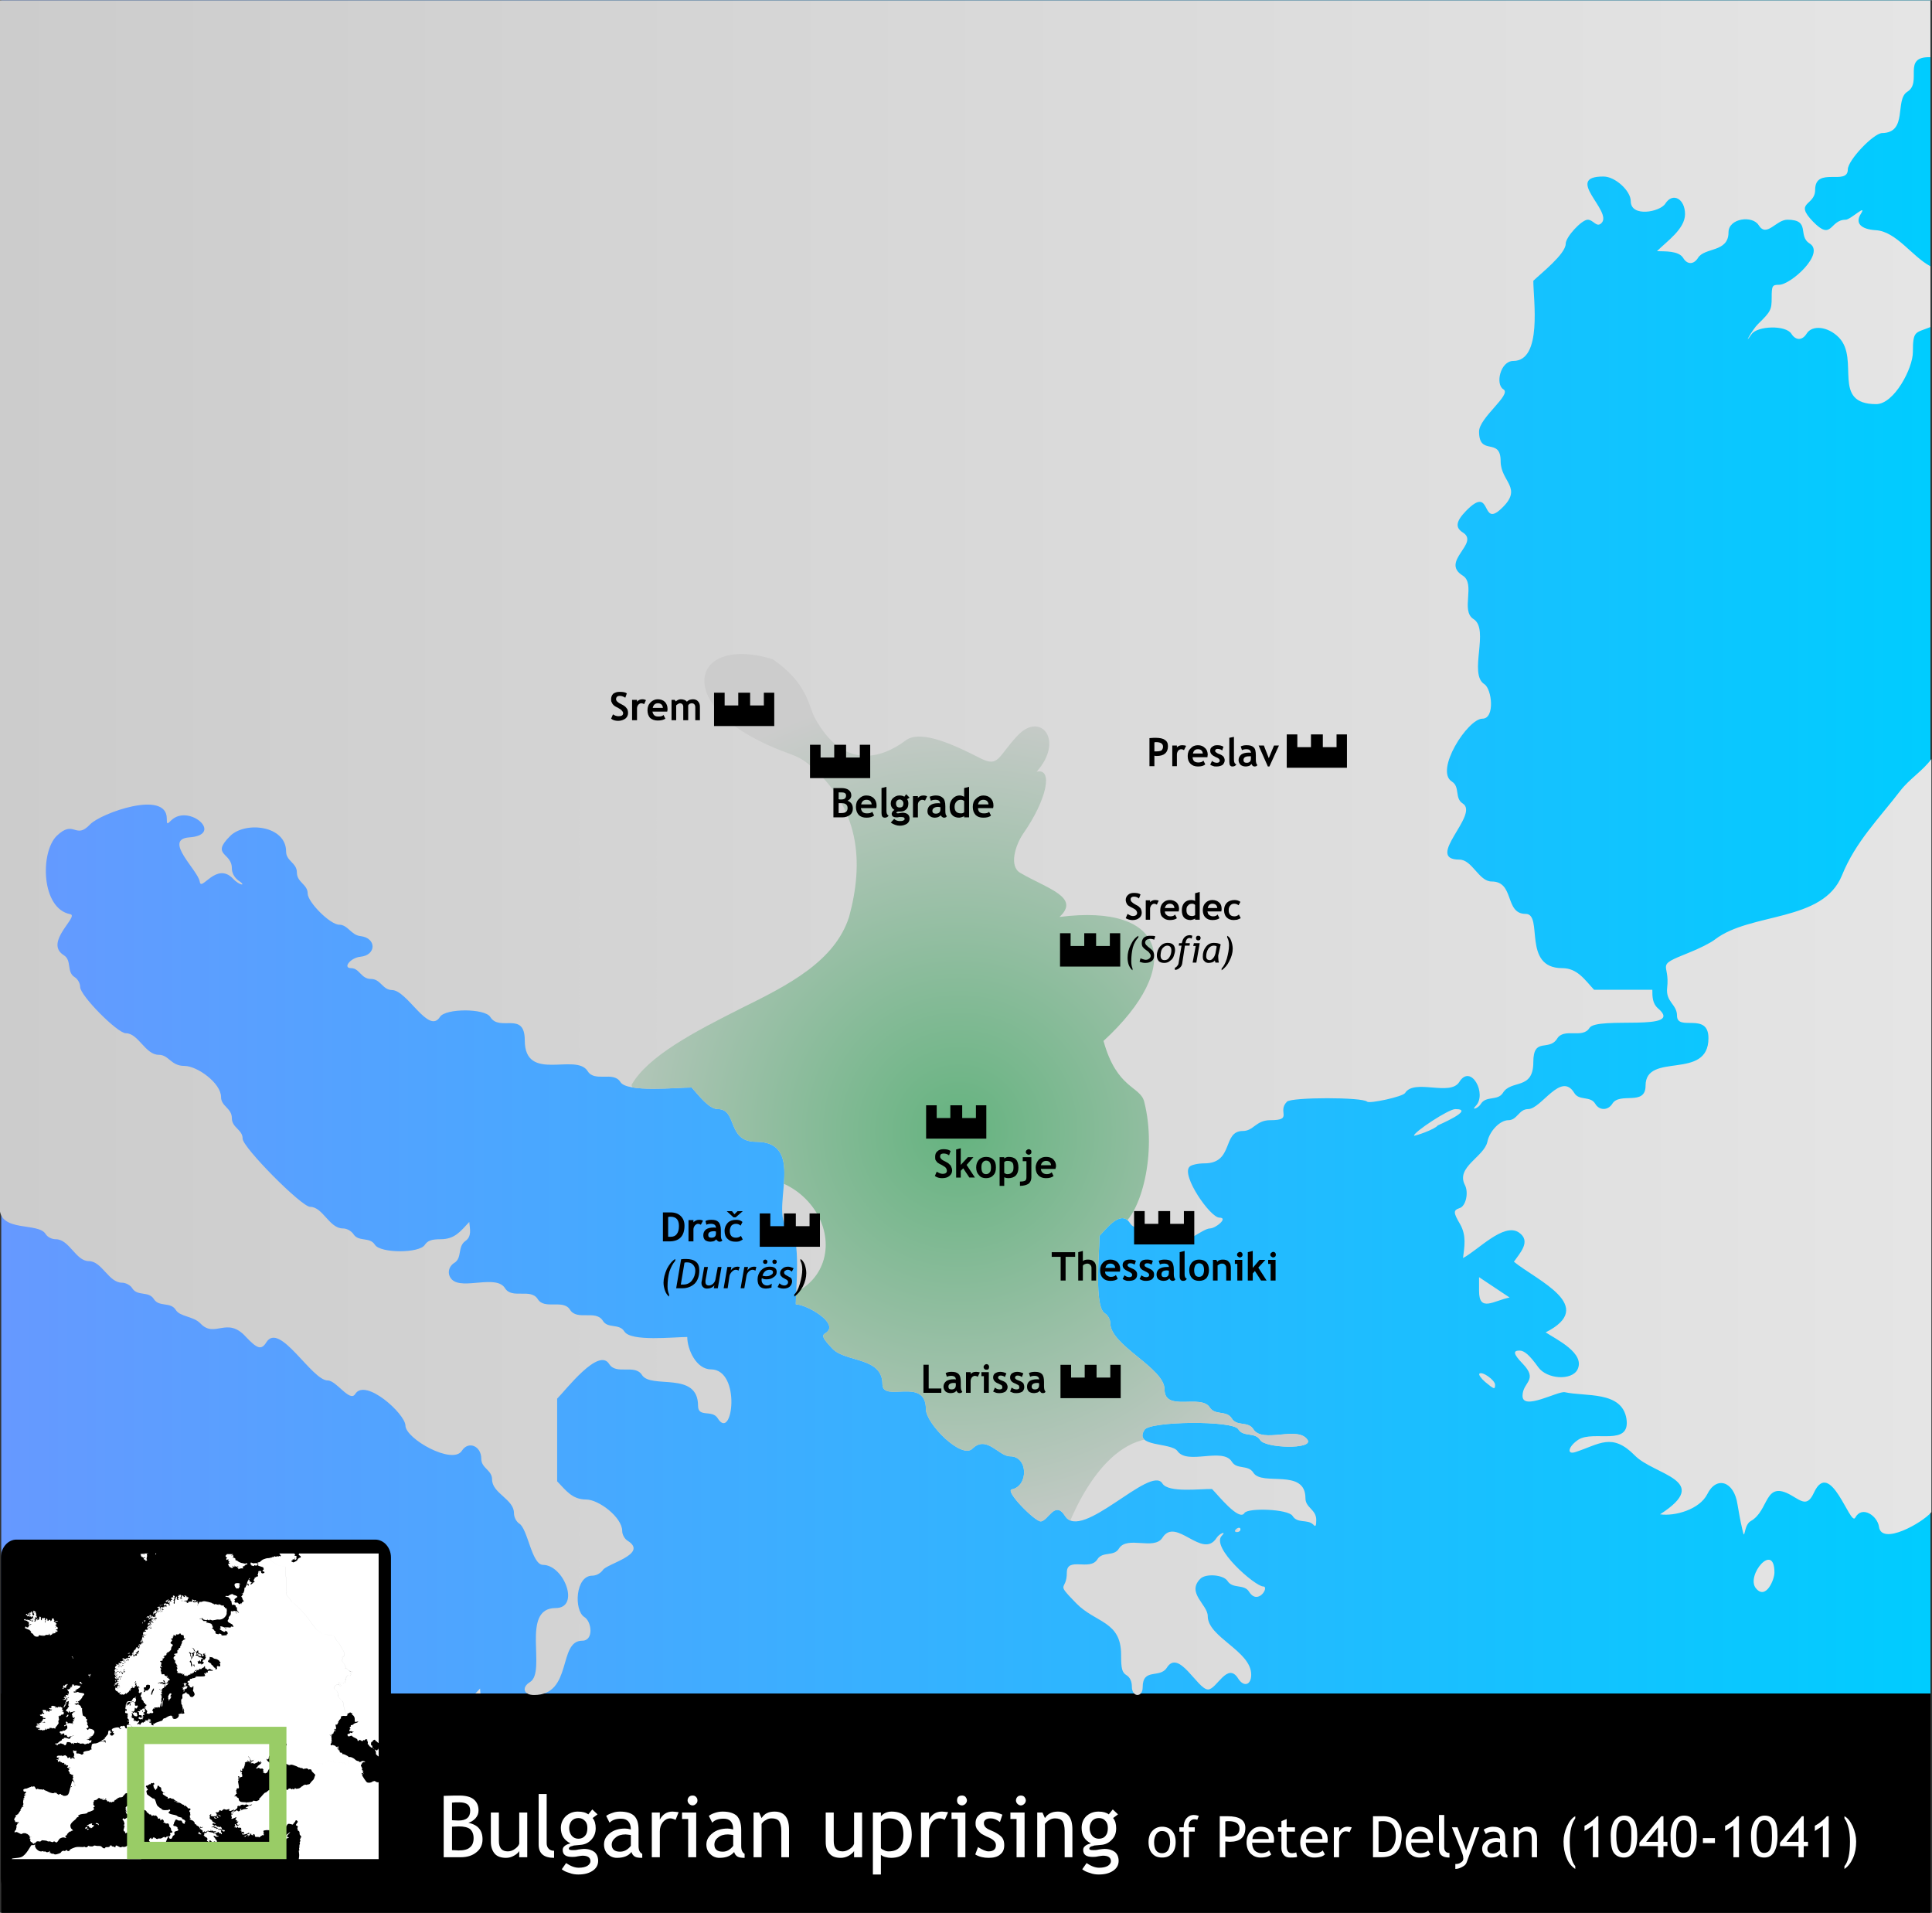 <?xml version="1.0" encoding="UTF-8" standalone="no"?>
<!DOCTYPE svg  PUBLIC '-//W3C//DTD SVG 1.0//EN'  'http://www.w3.org/TR/2001/REC-SVG-20010904/DTD/svg10.dtd'>
<!-- Creator: CorelDRAW -->
<svg style="image-rendering:optimizeQuality;text-rendering:geometricPrecision;shape-rendering:geometricPrecision;" xmlns="http://www.w3.org/2000/svg" xmlns:odm="http://product.corel.com/CGS/11/cddns/" xml:space="preserve" fill-rule="evenodd" height="6.202in" width="6.265in" xmlns:xlink="http://www.w3.org/1999/xlink" viewBox="0 0 6266 6202">
 <rect x="0" y="0" width="6266" height="6202" fill="#333333" stroke="none"/>
 <defs>
  <style type="text/css">
   <![CDATA[
    .str0 {stroke:#99CC66;stroke-width:56}
    .fil4 {fill:none}
    .fil0 {fill:#000000}
    .fil6 {fill:#FFFFFF}
    .fil1 {fill:url(#id3)}
    .fil7 {fill:url(#id4)}
    .fil5 {fill:url(#id5)}
    .fil2 {fill:url(#id6)}
    .fil3 {fill:url(#id7)}
   ]]>
  </style>
  <linearGradient id="id3" y2="2746" gradientUnits="userSpaceOnUse" x2="6261" y1="2746" x1="4">
   <stop stop-color="#69f" offset="0"/>
   <stop stop-color="#0cf" offset="1"/>
  </linearGradient>
  <linearGradient id="id4" y2="2753" gradientUnits="userSpaceOnUse" x2="6264" y1="2753" x1="-1">
   <stop stop-color="#ccc" offset="0"/>
   <stop stop-color="#E5E5E5" offset="1"/>
  </linearGradient>
  <linearGradient id="id5" y2="5487" xlink:href="#id4" gradientUnits="userSpaceOnUse" x2="1559" y1="5487" x1="1533">
  </linearGradient>
  <linearGradient id="id6" y2="4959" xlink:href="#id4" gradientUnits="userSpaceOnUse" x2="4023" y1="4959" x1="4005">
  </linearGradient>
  <radialGradient id="id7" gradientUnits="userSpaceOnUse" cy="3667" cx="3110" r="1432">
   <stop stop-color="#093" offset="0"/>
   <stop stop-color="#66B380" offset=".012"/>
   <stop stop-color="#ccc" offset="1"/>
  </radialGradient>
 </defs>
<symbol id="60586080">
 <path class="fil0" d="m2180 5469h108v130h139v-130h121v130h140v-130h106v340h-614v-340z"/>
</symbol>
 <g id="Layer 1">
  <defs>
   <clipPath id="id0">
    <path d="m4005 4964c0-6 18-17 18-5 0 10-18 11-18 5z"/>
   </clipPath>
   <clipPath id="id1">
    <path d="m1533 5500l24-25c0 7 1 15 2 25h-26z"/>
   </clipPath>
   <clipPath id="id2">
    <path d="m6261 185c-94-3-25 81-75 112-42 26 3 133-82 134-28 1-111 88-111 118 0 54-106-11-106 66 0 53-70 38-7 103s53-6 106-6c16 0 73-56 48-17-17 28 1 48 50 51 66 4 117 85 177 117v197c-49 20-57 10-57 81 0 53-61 169-119 169-147 0-52-145-121-216-35-36-87-42-105-12-14 22-35 22-49 0-18-29-110-26-129 1-31 45 3-16 21-33 41-40 44-46 44-85s2-42 24-42c38 0 151-102 99-134-40-25 5-77-72-77-37 0-67 59-93 18-20-33-98-23-98 23 0 66-78 48-99 83-14 22-35 22-48 0-15-24-60-21-85-22 32-32 91-72 91-120 0-50-40-72-64-34-17 27-112 45-112-8 0-34-51-80-88-80-132-1 31 113-7 151-16 16-26-11-45-11-20 1-71 56-71 78 0 33-80 96-105 120 0 61 30 260-65 260-42 0-59 76-32 92 28 17-79 92-79 137 0 82 70 16 70 96 0 68 75 86 2 154-68 65-28-81-114 7-33 34-36 54-11 70 57 35-74 94 0 140 43 27-8 114 35 141 53 33-17 178 35 211 25 16 35 112-6 112-48 0-156 169-99 204 27 17 8 54 35 71 56 35-126 182-11 182 42 0 63 71 105 71 75 0 41 105 110 105 59 0-13 176 119 176 49 0 73 38 103 70h189c0 22 0 44 18 60 92 78-198 25-222 64-22 36-83-2-105 35-27 42-77-7-77 76 0 92-72 55-99 100-17 26-54 8-71 35-8 14-33 23-17 7 38-38-15-139-53-78-30 48-146-12-176 36-8 12-115 35-123 28-14-15-245-15-260 0-33 33 22 60-54 60-47 0-54 35-89 35-68 0-28 105-125 105-21 0-43 5-48 11-28 27 67 165 97 165s-12 35-31 35c-24 0-100 68-123 46-18-18-50-2-66-28-17-27-54-9-70-35-29-46-77 18-99 41 0 51-18 229 17 251 10 6 18 20 18 32 0 73 176 145 176 215 0 75 119 13 147 59 17 26 54 8 71 35 16 27 53 8 70 35 30 48 146-13 176 35 19 31-138 27-154 0-17-27-54-8-71-35-18-29-287-26-304 2-36 57 86 40 107 69 32 46 146-13 176 34 16 27 53 9 70 36 28 45 169-16 169 83 0 31 35 36 35 70 0 20-2 24-10 15-19-18-51-2-67-28-14-22-145-27-156-9-17 28-87-60-105-78-38-1-142 13-161-18-38-62-263 191-316 105-33-52-55 18-79 18-19 0-118-100-93-104 54-11 53-107-6-107-37 0-76-70-122-25-35 36-151-81-151-128 0-107-141-19-141-81 0-89-119-70-162-115-33-35-36-43-22-51 47-30-60-92-97-93 0-48 17-217-18-239-79-49 63-288-111-288-96 0-59-106-124-106-30 0-65-49-85-70-48 0-210 17-231-18-23-36-83 2-106-35-38-61-204 39-204-100 0-97-82-26-112-76-18-28-145-28-163 0-37 59-106-87-156-87-31-1-36-36-68-36s-37-35-64-35c-29 0-2-34 30-37 52-5 53-61 0-67-30-3-41-37-69-37-29 0-102-73-102-101 0-30-35-36-35-68s-35-37-35-68c0-85-132-99-181-51-65 64 5 53 5 105 0 15 8 29 19 38 33 22 5 18-15-4-54-57-103 43-108 10-5-37-120-137-35-144 117-8-1-111-58-55-13 13-14 13-14-6 0-95-215-17-249 19-48 51-51-18-108 37-54 53-51 236 44 254 30 6-87 92-21 133 27 17 8 54 35 71 10 6 18 20 18 32 0 28 121 150 148 150 41 0 63 70 107 70 33 0 39 36 83 36 42 0 119 56 119 101 0 30 35 36 35 68s35 37 35 67c0 28 191 221 219 221 41 0 62 70 106 70 13 0 27 8 34 18 17 27 53 8 70 35 18 28 145 28 162 0 9-13 21-18 51-18 46 0 64-25 93-56 2 23 9 47-13 62-26 19-9 55-36 71-20 13-23 38-7 54 35 34 144-18 172 28 23 36 83-1 106 35 22 36 83-1 105 35 23 36 83-1 106 35 16 27 53 8 70 35 21 34 161 18 204 18 0 40 29 105 77 105 99 1 70 236 22 159-18-30-64-1-64-41 0-114-153-53-182-100-23-36-83 1-106-35-34-56-140 83-169 112v268c29 30 49 59 94 59 41 0 117 58 117 102 0 12 8 26 18 32 68 43-68 74-81 95-7 10-21 18-34 18-55 0-60 112-26 134 24 14 32 77-7 77-79 0-30 176-156 176-34 0-41-25-13-42 55-34-32-240 83-240 81 0 27-140-41-140-37-1-49-117-77-134-10-7-17-21-17-34 0-45-71-64-71-109 0-31-35-36-35-67 0-42-42-59-63-26-30 47-183-39-183-82-1-38-130-155-163-102-17 28-61-44-89-44-52 0-156-192-199-124-16 26-29 22-66-17-62-69-101 6-148-44-23-24-66-21-80-44-17-27-54-8-71-35s-53-8-70-35c-6-10-21-18-33-18-44 0-65-70-108-70-42 0-63-71-107-71-13 0-27-7-33-17-24-39-149-4-149-85v-3915h6262v184zm-566 4965c-34-41 60-153 60-51 0 23-28 90-60 51zm-878-669c-14-12-22-24-19-27 9-9 51 21 51 36 0 16-3 15-32-9zm-20-295v-45l99 66c-51 10-99 49-99-21zm-211-504c0-12 112-86 134-86 67 0-56 52-57 53-9 13-77 36-77 33zm-915 1787c0-17-6-30-17-37-15-9-18-21-18-67 0-109-82-102-145-166-71-73-31-37-31-100 0-53 75-4 99-43 17-27 54-8 70-35 27-43 114 7 141-35 44-70 130 73 176 0 9-14 33-23 17-7-38 38 108 165 134 165 21 0-17 63-46 17-16-26-53-8-70-35-13-20-70-25-88-7-46 46 24 84 24 121 0 69 141 113 141 190 0 34-24 41-42 13-35-57-70 35-98 35-34 0-95-134-134-70-23 35-78-1-78 63 0 34-35 33-35-2zm2593-566c-28 34-162 110-170 47-5-35-55-70-77-29-16 30-81-196-134-81-21 45-38 29-74 8-88-50-70 50-131 84-25 14-17 74-28 23-5-20-11-55-15-78-11-74-68-93-98-32-25 49-104 72-153 65 173-111-20-127-82-191-74-75-115-36-192-11-30 10-24-18 9-40 50-32 170 24 156-68-15-91-133-71-200-86-23-4-137 61-137 12 0-46 53-50 0-105-29-30-32-42-10-42 16 0 33 15 61 54s108 44 127 8c27-53-68-98-103-121 168-85-26-167-103-229 20-29 57-67 16-95-49-33-133 58-181 83 5-39 11-73-9-109-23-39-23-46-2-53 20-6 30-50 17-75-30-58 62-91 73-140 7-35 41-70 68-70 29 0 34-36 64-36 43 0 107-124 150-52 16 26 52 8 68 35 13 22 41 22 55 0 24-40 108 9 108-59 0-111 204-15 204-154 0-87-102-20-102-73 0-37-37-44-32-90 10-83-43-69 70-114 33-13 71-32 85-43 116-89 350-55 412-208 44-109 120-184 189-274 30-39 72-64 101-103v2442z"/>
   </clipPath>
  </defs>
  <path class="fil1" d="m4 1126v-1125h6257v5490h-6257v-4365z"/>
  <path class="fil2" d="m4005 4964c0-6 18-17 18-5 0 10-18 11-18 5z"/>
  <g style="clip-path:url(#id0);">
    <path class="fil3" d="m3436 2973c348-45 407 159 143 402 43 156 119 146 132 197 43 169-12 365-75 402 153 158 314 329 475 506-20 17-41 34-63 51 136 64 273 130 413 196-200-19-400-35-600-48 3-6 6-11 10-17-10 7-19 14-29 21-206-90-333 147-385 282-59 16-111 22-145 18-136-38-264-92-389-151-127-59-252-124-385-175-73-148-142-302-209-462 50 4 100 8 149 12 111 10 200-66 200-171 0-104-89-202-200-216-103-13-207-22-310-30-41-104-80-168-120-272 53-94 205-173 358-250 150-74 302-151 348-296 48-177 36-354-131-494-46-38-73-30-174-83-257-135-194-334 57-258 113 78 116 151 136 189 91 169 214 136 296 74 51-37 166 20 241 58 61 31 56-4 122-74 74-78 152 16 61 118 55-13 33 91-43 200-25 36-48 106-10 128 87 51 197 79 127 143z"/>
  </g>
  <path class="fil4" d="m4005 4964c0-6 18-17 18-5 0 10-18 11-18 5z"/>
  <path class="fil5" d="m1533 5500l24-25c0 7 1 15 2 25h-26z"/>
  <g style="clip-path:url(#id1);">
    <path class="fil3" d="m3436 2973c348-45 407 159 143 402 43 156 119 146 132 197 43 169-12 365-75 402 153 158 314 329 475 506-20 17-41 34-63 51 136 64 273 130 413 196-200-19-400-35-600-48 3-6 6-11 10-17-10 7-19 14-29 21-206-90-333 147-385 282-59 16-111 22-145 18-136-38-264-92-389-151-127-59-252-124-385-175-73-148-142-302-209-462 50 4 100 8 149 12 111 10 200-66 200-171 0-104-89-202-200-216-103-13-207-22-310-30-41-104-80-168-120-272 53-94 205-173 358-250 150-74 302-151 348-296 48-177 36-354-131-494-46-38-73-30-174-83-257-135-194-334 57-258 113 78 116 151 136 189 91 169 214 136 296 74 51-37 166 20 241 58 61 31 56-4 122-74 74-78 152 16 61 118 55-13 33 91-43 200-25 36-48 106-10 128 87 51 197 79 127 143z"/>
  </g>
  <path class="fil4" d="m1533 5500l24-25c0 7 1 15 2 25h-26z"/>
  <path class="fil0" d="m4 6057v146h6257v-712h-6257v566z"/>
  <path class="fil6" d="m1495 6022h-56v-199c24-1 41-1 52-1 19 0 35 4 45 12 11 9 16 21 16 36 0 10-3 18-10 26-7 7-14 12-23 14 16 4 28 10 35 19 7 8 11 20 11 35 0 18-7 32-20 42-12 10-29 16-50 16zm-29-177v57c5 0 13 1 21 1 26 0 38-11 38-32 0-18-11-27-35-27-9 0-17 0-24 1zm0 78v76c9 0 16 1 21 1 17 0 30-3 37-10 8-6 12-16 12-30 0-13-4-22-11-29-8-6-20-9-37-9l-22 1zm152-46v92c0 23 10 34 29 34 9 0 16-3 23-8s12-10 14-17v-101h26v145h-26v-20c-3 5-8 10-17 15s-17 7-26 7c-15 0-28-4-36-13s-13-22-13-39v-95h26zm129 104v-164h26v159c0 8 2 14 7 19 4 4 10 6 17 6v23c-33 0-50-14-50-43zm75 80l14-20c15 10 28 15 41 15 12 0 21-2 28-6 6-4 10-9 10-15 0-12-9-18-26-18-3 0-8 1-15 2-8 2-14 2-18 2-21 0-31-7-31-23 0-5 2-9 7-13s11-6 18-8c-20-10-31-26-31-50 0-15 6-28 16-38 11-10 24-15 39-15s26 3 34 9l13-16 17 16-16 12c7 8 10 20 10 33 0 15-5 27-14 37s-21 16-36 17l-21 2c-2 1-6 2-10 3-4 2-6 4-6 7 0 4 4 5 13 5 4 0 10 0 18-2 8-1 14-2 18-2 15 0 26 4 34 10 8 7 12 17 12 29 0 13-6 24-18 32s-27 12-46 12c-9 0-19-1-29-5-11-3-19-7-25-12zm54-166c-9 0-16 3-22 9-5 6-8 14-8 23 0 10 3 19 8 25 6 7 13 10 22 10s16-3 22-10c5-6 7-14 7-25 0-9-2-17-8-23s-12-9-21-9zm172 110c-10 13-26 19-47 19-12 0-21-4-30-12-8-8-12-19-12-31 0-15 6-27 19-37s29-15 49-15c6 0 12 1 19 3 0-23-11-35-32-35-16 0-28 4-37 13l-11-22c5-4 12-7 21-10 8-3 16-4 24-4 21 0 37 5 46 14 10 10 14 25 14 46v52c0 13 4 21 12 25v13c-11 0-19-1-24-4s-9-8-11-15zm-2-55c-9-1-14-2-17-2-13 0-24 3-32 10-8 6-13 14-13 23 0 15 9 23 27 23 13 0 25-6 35-19v-35zm145-49c-6-3-12-5-17-5-9 0-17 4-24 12-7 9-10 19-10 30v84h-26v-145h26v23c9-17 23-26 41-26 5 0 12 1 20 2l-10 25zm55-79c5 0 8 1 11 4 4 4 5 7 5 12 0 4-1 8-5 11-3 3-6 5-11 5-4 0-8-2-11-5s-5-7-5-11c0-5 2-9 5-12s7-4 11-4zm-14 200v-124h-20v-21h46v145h-26zm149-17c-11 13-26 19-48 19-11 0-21-4-29-12-9-8-13-19-13-31 0-15 7-27 20-37 12-10 29-15 49-15 5 0 11 1 18 3 0-23-10-35-31-35-16 0-29 4-37 13l-11-22c5-4 11-7 20-10s17-4 25-4c21 0 36 5 46 14 9 10 14 25 14 46v52c0 13 4 21 11 25v13c-10 0-18-1-23-4s-9-8-11-15zm-3-55c-8-1-14-2-17-2-13 0-24 3-32 10-8 6-12 14-12 23 0 15 9 23 27 23 13 0 24-6 34-19v-35zm156 72v-85c0-15-3-26-7-32-5-6-13-9-24-9-6 0-12 1-18 5-7 3-12 8-15 13v108h-26v-145h18l8 18c9-14 22-21 42-21 31 0 47 19 47 58v90h-25zm170-145v92c0 23 9 34 29 34 8 0 16-3 23-8s12-10 14-17v-101h26v145h-26v-20c-3 5-9 10-17 15-9 5-18 7-26 7-16 0-28-4-36-13-9-9-13-22-13-39v-95h26zm153 137v64h-26v-201h26v12c9-10 21-15 35-15 20 0 37 6 48 19s17 32 17 56c0 22-6 40-17 54-12 14-28 21-50 21-6 0-13-1-20-3s-11-5-13-7zm0-106v84c1 3 5 5 10 7 5 3 10 4 15 4 32 0 48-18 48-54 0-19-4-32-11-41-8-8-20-12-37-12-3 0-8 1-13 3-5 3-9 6-12 9zm207-7c-5-3-11-5-17-5-9 0-17 4-24 12-6 9-10 19-10 30v84h-26v-145h26v23c9-17 23-26 42-26 5 0 11 1 20 2l-11 25zm56-79c4 0 8 1 11 4 3 4 5 7 5 12 0 4-2 8-5 11s-7 5-11 5c-5 0-8-2-12-5-3-3-4-7-4-11 0-5 1-9 4-12s7-4 12-4zm-14 200v-124h-20v-21h45v145h-25zm57-9l9-24c14 9 26 14 34 14 16 0 24-7 24-20 0-10-7-18-23-25-12-5-20-10-24-12-4-3-7-6-10-10-3-3-6-7-7-11-2-4-2-9-2-13 0-12 4-21 13-28 8-7 20-10 34-10 10 0 24 3 40 10l-8 24c-10-8-20-12-30-12-7 0-12 1-16 4s-6 6-6 11c0 9 5 16 16 21l18 8c11 6 19 11 25 18 5 7 7 15 7 25 0 13-4 23-13 30-9 8-22 11-38 11-15 0-30-3-43-11zm148-191c4 0 8 1 11 4 3 4 5 7 5 12 0 4-2 8-5 11s-7 5-11 5-8-2-11-5-5-7-5-11c0-5 2-9 5-12s7-4 11-4zm-14 200v-124h-20v-21h46v145h-26zm156 0v-85c0-15-3-26-7-32-5-6-13-9-24-9-5 0-12 1-18 5-6 3-11 8-15 13v108h-25v-145h17l8 18c9-14 23-21 42-21 32 0 47 19 47 58v90h-25zm57 39l14-20c15 10 28 15 41 15 12 0 21-2 28-6 6-4 10-9 10-15 0-12-9-18-26-18-3 0-8 1-15 2-8 2-14 2-18 2-21 0-31-7-31-23 0-5 2-9 7-13s11-6 18-8c-20-10-30-26-30-50 0-15 5-28 15-38 11-10 24-15 40-15 14 0 25 3 33 9l13-16 17 16-16 12c7 8 10 20 10 33 0 15-4 27-14 37-9 10-21 16-35 17l-22 2c-2 1-6 2-10 3-4 2-6 4-6 7 0 4 4 5 13 5 4 0 10 0 18-2 8-1 14-2 18-2 15 0 26 4 34 10 8 7 12 17 12 29 0 13-6 24-18 32s-27 12-46 12c-9 0-19-1-29-5-11-3-19-7-25-12zm54-166c-9 0-16 3-22 9-5 6-8 14-8 23 0 10 3 19 8 25 6 7 13 10 22 10s17-3 22-10c5-6 7-14 7-25 0-9-2-17-8-23-5-6-12-9-21-9zm161 78c0-15 4-27 12-36s19-14 32-14c14 0 25 5 32 13 8 9 12 21 12 37s-4 28-12 37-18 13-32 13-24-4-32-13-12-22-12-37zm18 0c0 24 9 36 26 36 8 0 14-3 19-9 4-7 7-16 7-27 0-24-9-36-26-36-8 0-14 3-19 10-4 6-7 15-7 26zm140-72c-3-2-7-2-10-2-5 0-9 2-13 6-3 4-5 9-5 15 0 2 0 3 1 5h19v14h-19v83h-17v-83h-14v-14h14c0-12 3-22 9-29s14-11 24-11c5 0 10 1 16 3l-5 13zm91 70v51h-18v-133h25c38 0 58 12 58 38 0 30-17 45-51 45-2 0-7-1-14-1zm0-65v48c8 1 12 1 12 1 23 0 34-8 34-26 0-16-12-24-36-24-2 0-6 0-10 1zm157 69h-70c0 11 3 20 9 26 6 5 13 8 22 8s17-3 24-9l7 13c-2 2-6 5-12 7-7 2-14 3-23 3-12 0-22-4-31-12-9-9-14-21-14-37s5-28 15-38c8-9 18-13 30-13 14 0 25 4 33 12 7 7 11 17 11 29 0 4 0 8-1 11zm-42-37c-8 0-14 2-19 7s-8 11-8 18h53c0-7-2-13-6-18-5-5-12-7-20-7zm67 1h-11v-14h11v-20l17-7v27h27v14h-27v48c0 8 2 13 5 17 2 3 7 5 13 5 4 0 9-1 13-3l3 15c-7 2-15 2-23 2s-15-2-20-8-8-13-8-22v-54zm149 36h-70c0 11 3 20 9 26 6 5 13 8 22 8s18-3 24-9l7 13c-2 2-6 5-12 7-7 2-14 3-23 3-12 0-22-4-31-12-9-9-14-21-14-37s5-28 15-38c8-9 19-13 30-13 14 0 25 4 33 12 7 7 11 17 11 29 0 4 0 8-1 11zm-42-37c-7 0-14 2-19 7s-8 11-8 18h53c0-7-2-13-6-18-5-5-12-7-20-7zm114 3c-4-2-8-3-12-3-6 0-11 2-15 8-5 6-7 12-7 20v56h-17v-97h17v15c6-11 15-17 28-17 3 0 7 1 13 2l-7 16zm103 81h-27v-133h33c18 0 33 5 44 16 10 12 16 26 16 45 0 48-22 72-66 72zm-9-116v98c4 1 9 1 15 1 13 0 23-4 30-14 7-9 11-22 11-39 0-32-14-47-42-47-2 0-7 0-14 1zm176 69h-70c0 11 3 20 9 26 6 5 13 8 21 8 10 0 18-3 25-9l7 13c-3 2-7 5-12 7-7 2-15 3-23 3-12 0-22-4-31-12-9-9-14-21-14-37s5-28 14-38c9-9 19-13 31-13 14 0 25 4 33 12 7 7 11 17 11 29 0 4-1 8-1 11zm-42-37c-8 0-14 2-19 7s-8 11-9 18h54c0-7-2-13-7-18-4-5-11-7-19-7zm62 56v-109h17v106c0 6 2 10 5 13s7 4 12 4v15c-23 0-34-9-34-29zm90 44c-2 6-6 11-14 15-7 4-15 7-23 7v-16c7 0 13-1 18-5 5-3 8-7 8-12s-1-11-3-16-4-11-7-19l-27-67h18l28 75 26-75h17l-41 113zm109-27c-7 8-17 12-31 12-8 0-14-2-20-8-5-5-8-12-8-20 0-10 4-18 13-25 8-7 19-10 32-10 4 0 8 0 13 2 0-16-7-23-21-23-11 0-19 2-25 8l-7-14c3-3 8-5 13-7 6-2 11-3 17-3 14 0 24 3 30 10 7 6 10 16 10 30v35c0 8 2 14 7 17v8c-7 0-12-1-15-3-4-2-6-5-8-9zm-1-37c-6-1-10-2-12-2-8 0-15 3-21 7-5 4-8 10-8 16 0 10 6 15 18 15 8 0 16-4 23-12v-24zm103 48v-57c0-10-1-17-4-21s-9-6-16-6c-4 0-8 1-12 3s-8 5-10 9v72h-17v-97h12l5 12c6-9 15-14 28-14 21 0 31 13 31 39v60h-17zm141-133v7c-12 17-18 42-18 75 0 40 6 66 18 80v9c-12-8-22-20-28-36-7-16-10-34-10-53 0-16 4-33 11-49 8-17 17-28 27-33zm57 133v-102l-27 17v-17c7-3 14-8 22-14s14-12 18-17h5v133h-18zm58-70c0-20 4-35 11-47 8-12 19-18 33-18s24 5 31 15 11 27 11 52c0 22-4 39-11 51-8 12-18 18-32 18s-25-5-32-14c-8-10-11-29-11-57zm18 1c0 37 8 55 23 55 9 0 16-4 20-12s6-22 6-43c0-14 0-24-2-31-2-6-4-11-8-15-3-3-8-5-14-5-17 0-25 17-25 51zm153 33v36h-18v-36h-60v-11l71-86h7v83h13v14h-13zm-18-61l-38 47h38v-47zm41 27c0-20 4-35 11-47 8-12 19-18 33-18s24 5 31 15 10 27 10 52c0 22-3 39-11 51-7 12-17 18-32 18-14 0-24-5-31-14-8-10-11-29-11-57zm18 1c0 37 8 55 23 55 9 0 16-4 20-12s6-22 6-43c0-14-1-24-2-31-2-6-4-11-8-15-4-3-8-5-14-5-17 0-25 17-25 51zm87 23v-16h39v16h-39zm99 46v-102l-27 17v-17c7-3 14-8 22-14 7-6 13-12 17-17h6v133h-18zm57-70c0-20 4-35 12-47s19-18 32-18c14 0 25 5 32 15s10 27 10 52c0 22-4 39-11 51s-18 18-32 18-24-5-32-14c-7-10-11-29-11-57zm18 1c0 37 8 55 24 55 9 0 16-4 20-12s6-22 6-43c0-14-1-24-2-31-2-6-5-11-8-15-4-3-8-5-14-5-17 0-26 17-26 51zm153 33v36h-17v-36h-60v-11l71-86h6v83h14v14h-14zm-17-61l-39 47h39v-47zm79 97v-102l-26 17v-17c6-3 14-8 21-14 8-6 14-12 18-17h6v133h-19zm70 38v-9c12-14 18-40 18-80 0-33-6-58-18-75v-7c10 5 19 16 27 33 7 16 11 33 11 49 0 19-3 37-10 53s-16 28-28 36z"/>
  <path class="fil7" d="m6261 185c-94-3-25 81-75 112-42 26 3 133-82 134-28 1-111 88-111 118 0 54-106-11-106 66 0 53-70 38-7 103s53-6 106-6c16 0 73-56 48-17-17 28 1 48 50 51 66 4 117 85 177 117v197c-49 20-57 10-57 81 0 53-61 169-119 169-147 0-52-145-121-216-35-36-87-42-105-12-14 22-35 22-49 0-18-29-110-26-129 1-31 45 3-16 21-33 41-40 44-46 44-85s2-42 24-42c38 0 151-102 99-134-40-25 5-77-72-77-37 0-67 59-93 18-20-33-98-23-98 23 0 66-78 48-99 83-14 22-35 22-48 0-15-24-60-21-85-22 32-32 91-72 91-120 0-50-40-72-64-34-17 27-112 45-112-8 0-34-51-80-88-80-132-1 31 113-7 151-16 16-26-11-45-11-20 1-71 56-71 78 0 33-80 96-105 120 0 61 30 260-65 260-42 0-59 76-32 92 28 17-79 92-79 137 0 82 70 16 70 96 0 68 75 86 2 154-68 65-28-81-114 7-33 34-36 54-11 70 57 35-74 94 0 140 43 27-8 114 35 141 53 33-17 178 35 211 25 16 35 112-6 112-48 0-156 169-99 204 27 17 8 54 35 71 56 35-126 182-11 182 42 0 63 71 105 71 75 0 41 105 110 105 59 0-13 176 119 176 49 0 73 38 103 70h189c0 22 0 44 18 60 92 78-198 25-222 64-22 36-83-2-105 35-27 42-77-7-77 76 0 92-72 55-99 100-17 26-54 8-71 35-8 14-33 23-17 7 38-38-15-139-53-78-30 48-146-12-176 36-8 12-115 35-123 28-14-15-245-15-260 0-33 33 22 60-54 60-47 0-54 35-89 35-68 0-28 105-125 105-21 0-43 5-48 11-28 27 67 165 97 165s-12 35-31 35c-24 0-100 68-123 46-18-18-50-2-66-28-17-27-54-9-70-35-29-46-77 18-99 41 0 51-18 229 17 251 10 6 18 20 18 32 0 73 176 145 176 215 0 75 119 13 147 59 17 26 54 8 71 35 16 27 53 8 70 35 30 48 146-13 176 35 19 31-138 27-154 0-17-27-54-8-71-35-18-29-287-26-304 2-36 57 86 40 107 69 32 46 146-13 176 34 16 27 53 9 70 36 28 45 169-16 169 83 0 31 35 36 35 70 0 20-2 24-10 15-19-18-51-2-67-28-14-22-145-27-156-9-17 28-87-60-105-78-38-1-142 13-161-18-38-62-263 191-316 105-33-52-55 18-79 18-19 0-118-100-93-104 54-11 53-107-6-107-37 0-76-70-122-25-35 36-151-81-151-128 0-107-141-19-141-81 0-89-119-70-162-115-33-35-36-43-22-51 47-30-60-92-97-93 0-48 17-217-18-239-79-49 63-288-111-288-96 0-59-106-124-106-30 0-65-49-85-70-48 0-210 17-231-18-23-36-83 2-106-35-38-61-204 39-204-100 0-97-82-26-112-76-18-28-145-28-163 0-37 59-106-87-156-87-31-1-36-36-68-36s-37-35-64-35c-29 0-2-34 30-37 52-5 53-61 0-67-30-3-41-37-69-37-29 0-102-73-102-101 0-30-35-36-35-68s-35-37-35-68c0-85-132-99-181-51-65 64 5 53 5 105 0 15 8 29 19 38 33 22 5 18-15-4-54-57-103 43-108 10-5-37-120-137-35-144 117-8-1-111-58-55-13 13-14 13-14-6 0-95-215-17-249 19-48 51-51-18-108 37-54 53-51 236 44 254 30 6-87 92-21 133 27 17 8 54 35 71 10 6 18 20 18 32 0 28 121 150 148 150 41 0 63 70 107 70 33 0 39 36 83 36 42 0 119 56 119 101 0 30 35 36 35 68s35 37 35 67c0 28 191 221 219 221 41 0 62 70 106 70 13 0 27 8 34 18 17 27 53 8 70 35 18 28 145 28 162 0 9-13 21-18 51-18 46 0 64-25 93-56 2 23 9 47-13 62-26 19-9 55-36 71-20 13-23 38-7 54 35 34 144-18 172 28 23 36 83-1 106 35 22 36 83-1 105 35 23 36 83-1 106 35 16 27 53 8 70 35 21 34 161 18 204 18 0 40 29 105 77 105 99 1 70 236 22 159-18-30-64-1-64-41 0-114-153-53-182-100-23-36-83 1-106-35-34-56-140 83-169 112v268c29 30 49 59 94 59 41 0 117 58 117 102 0 12 8 26 18 32 68 43-68 74-81 95-7 10-21 18-34 18-55 0-60 112-26 134 24 14 32 77-7 77-79 0-30 176-156 176-34 0-41-25-13-42 55-34-32-240 83-240 81 0 27-140-41-140-37-1-49-117-77-134-10-7-17-21-17-34 0-45-71-64-71-109 0-31-35-36-35-67 0-42-42-59-63-26-30 47-183-39-183-82-1-38-130-155-163-102-17 28-61-44-89-44-52 0-156-192-199-124-16 26-29 22-66-17-62-69-101 6-148-44-23-24-66-21-80-44-17-27-54-8-71-35s-53-8-70-35c-6-10-21-18-33-18-44 0-65-70-108-70-42 0-63-71-107-71-13 0-27-7-33-17-24-39-149-4-149-85v-3915h6262v184zm-566 4965c-34-41 60-153 60-51 0 23-28 90-60 51zm-878-669c-14-12-22-24-19-27 9-9 51 21 51 36 0 16-3 15-32-9zm-20-295v-45l99 66c-51 10-99 49-99-21zm-211-504c0-12 112-86 134-86 67 0-56 52-57 53-9 13-77 36-77 33zm-915 1787c0-17-6-30-17-37-15-9-18-21-18-67 0-109-82-102-145-166-71-73-31-37-31-100 0-53 75-4 99-43 17-27 54-8 70-35 27-43 114 7 141-35 44-70 130 73 176 0 9-14 33-23 17-7-38 38 108 165 134 165 21 0-17 63-46 17-16-26-53-8-70-35-13-20-70-25-88-7-46 46 24 84 24 121 0 69 141 113 141 190 0 34-24 41-42 13-35-57-70 35-98 35-34 0-95-134-134-70-23 35-78-1-78 63 0 34-35 33-35-2zm2593-566c-28 34-162 110-170 47-5-35-55-70-77-29-16 30-81-196-134-81-21 45-38 29-74 8-88-50-70 50-131 84-25 14-17 74-28 23-5-20-11-55-15-78-11-74-68-93-98-32-25 49-104 72-153 65 173-111-20-127-82-191-74-75-115-36-192-11-30 10-24-18 9-40 50-32 170 24 156-68-15-91-133-71-200-86-23-4-137 61-137 12 0-46 53-50 0-105-29-30-32-42-10-42 16 0 33 15 61 54s108 44 127 8c27-53-68-98-103-121 168-85-26-167-103-229 20-29 57-67 16-95-49-33-133 58-181 83 5-39 11-73-9-109-23-39-23-46-2-53 20-6 30-50 17-75-30-58 62-91 73-140 7-35 41-70 68-70 29 0 34-36 64-36 43 0 107-124 150-52 16 26 52 8 68 35 13 22 41 22 55 0 24-40 108 9 108-59 0-111 204-15 204-154 0-87-102-20-102-73 0-37-37-44-32-90 10-83-43-69 70-114 33-13 71-32 85-43 116-89 350-55 412-208 44-109 120-184 189-274 30-39 72-64 101-103v2442z"/>
  <g style="clip-path:url(#id2);">
    <path class="fil3" d="m3436 2973c348-45 407 159 143 402 43 156 119 146 132 197 43 169-12 365-75 402 153 158 314 329 475 506-20 17-41 34-63 51 136 64 273 130 413 196-200-19-400-35-600-48 3-6 6-11 10-17-10 7-19 14-29 21-206-90-333 147-385 282-59 16-111 22-145 18-136-38-264-92-389-151-127-59-252-124-385-175-73-148-142-302-209-462 50 4 100 8 149 12 111 10 200-66 200-171 0-104-89-202-200-216-103-13-207-22-310-30-41-104-80-168-120-272 53-94 205-173 358-250 150-74 302-151 348-296 48-177 36-354-131-494-46-38-73-30-174-83-257-135-194-334 57-258 113 78 116 151 136 189 91 169 214 136 296 74 51-37 166 20 241 58 61 31 56-4 122-74 74-78 152 16 61 118 55-13 33 91-43 200-25 36-48 106-10 128 87 51 197 79 127 143z"/>
  </g>
  <path class="fil4" d="m6261 185c-94-3-25 81-75 112-42 26 3 133-82 134-28 1-111 88-111 118 0 54-106-11-106 66 0 53-70 38-7 103s53-6 106-6c16 0 73-56 48-17-17 28 1 48 50 51 66 4 117 85 177 117v197c-49 20-57 10-57 81 0 53-61 169-119 169-147 0-52-145-121-216-35-36-87-42-105-12-14 22-35 22-49 0-18-29-110-26-129 1-31 45 3-16 21-33 41-40 44-46 44-85s2-42 24-42c38 0 151-102 99-134-40-25 5-77-72-77-37 0-67 59-93 18-20-33-98-23-98 23 0 66-78 48-99 83-14 22-35 22-48 0-15-24-60-21-85-22 32-32 91-72 91-120 0-50-40-72-64-34-17 27-112 45-112-8 0-34-51-80-88-80-132-1 31 113-7 151-16 16-26-11-45-11-20 1-71 56-71 78 0 33-80 96-105 120 0 61 30 260-65 260-42 0-59 76-32 92 28 17-79 92-79 137 0 82 70 16 70 96 0 68 75 86 2 154-68 65-28-81-114 7-33 34-36 54-11 70 57 35-74 94 0 140 43 27-8 114 35 141 53 33-17 178 35 211 25 16 35 112-6 112-48 0-156 169-99 204 27 17 8 54 35 71 56 35-126 182-11 182 42 0 63 71 105 71 75 0 41 105 110 105 59 0-13 176 119 176 49 0 73 38 103 70h189c0 22 0 44 18 60 92 78-198 25-222 64-22 36-83-2-105 35-27 42-77-7-77 76 0 92-72 55-99 100-17 26-54 8-71 35-8 14-33 23-17 7 38-38-15-139-53-78-30 48-146-12-176 36-8 12-115 35-123 28-14-15-245-15-260 0-33 33 22 60-54 60-47 0-54 35-89 35-68 0-28 105-125 105-21 0-43 5-48 11-28 27 67 165 97 165s-12 35-31 35c-24 0-100 68-123 46-18-18-50-2-66-28-17-27-54-9-70-35-29-46-77 18-99 41 0 51-18 229 17 251 10 6 18 20 18 32 0 73 176 145 176 215 0 75 119 13 147 59 17 26 54 8 71 35 16 27 53 8 70 35 30 48 146-13 176 35 19 31-138 27-154 0-17-27-54-8-71-35-18-29-287-26-304 2-36 57 86 40 107 69 32 46 146-13 176 34 16 27 53 9 70 36 28 45 169-16 169 83 0 31 35 36 35 70 0 20-2 24-10 15-19-18-51-2-67-28-14-22-145-27-156-9-17 28-87-60-105-78-38-1-142 13-161-18-38-62-263 191-316 105-33-52-55 18-79 18-19 0-118-100-93-104 54-11 53-107-6-107-37 0-76-70-122-25-35 36-151-81-151-128 0-107-141-19-141-81 0-89-119-70-162-115-33-35-36-43-22-51 47-30-60-92-97-93 0-48 17-217-18-239-79-49 63-288-111-288-96 0-59-106-124-106-30 0-65-49-85-70-48 0-210 17-231-18-23-36-83 2-106-35-38-61-204 39-204-100 0-97-82-26-112-76-18-28-145-28-163 0-37 59-106-87-156-87-31-1-36-36-68-36s-37-35-64-35c-29 0-2-34 30-37 52-5 53-61 0-67-30-3-41-37-69-37-29 0-102-73-102-101 0-30-35-36-35-68s-35-37-35-68c0-85-132-99-181-51-65 64 5 53 5 105 0 15 8 29 19 38 33 22 5 18-15-4-54-57-103 43-108 10-5-37-120-137-35-144 117-8-1-111-58-55-13 13-14 13-14-6 0-95-215-17-249 19-48 51-51-18-108 37-54 53-51 236 44 254 30 6-87 92-21 133 27 17 8 54 35 71 10 6 18 20 18 32 0 28 121 150 148 150 41 0 63 70 107 70 33 0 39 36 83 36 42 0 119 56 119 101 0 30 35 36 35 68s35 37 35 67c0 28 191 221 219 221 41 0 62 70 106 70 13 0 27 8 34 18 17 27 53 8 70 35 18 28 145 28 162 0 9-13 21-18 51-18 46 0 64-25 93-56 2 23 9 47-13 62-26 19-9 55-36 71-20 13-23 38-7 54 35 34 144-18 172 28 23 36 83-1 106 35 22 36 83-1 105 35 23 36 83-1 106 35 16 27 53 8 70 35 21 34 161 18 204 18 0 40 29 105 77 105 99 1 70 236 22 159-18-30-64-1-64-41 0-114-153-53-182-100-23-36-83 1-106-35-34-56-140 83-169 112v268c29 30 49 59 94 59 41 0 117 58 117 102 0 12 8 26 18 32 68 43-68 74-81 95-7 10-21 18-34 18-55 0-60 112-26 134 24 14 32 77-7 77-79 0-30 176-156 176-34 0-41-25-13-42 55-34-32-240 83-240 81 0 27-140-41-140-37-1-49-117-77-134-10-7-17-21-17-34 0-45-71-64-71-109 0-31-35-36-35-67 0-42-42-59-63-26-30 47-183-39-183-82-1-38-130-155-163-102-17 28-61-44-89-44-52 0-156-192-199-124-16 26-29 22-66-17-62-69-101 6-148-44-23-24-66-21-80-44-17-27-54-8-71-35s-53-8-70-35c-6-10-21-18-33-18-44 0-65-70-108-70-42 0-63-71-107-71-13 0-27-7-33-17-24-39-149-4-149-85v-3915h6262v184zm-566 4965c-34-41 60-153 60-51 0 23-28 90-60 51zm-878-669c-14-12-22-24-19-27 9-9 51 21 51 36 0 16-3 15-32-9zm-20-295v-45l99 66c-51 10-99 49-99-21zm-211-504c0-12 112-86 134-86 67 0-56 52-57 53-9 13-77 36-77 33zm-915 1787c0-17-6-30-17-37-15-9-18-21-18-67 0-109-82-102-145-166-71-73-31-37-31-100 0-53 75-4 99-43 17-27 54-8 70-35 27-43 114 7 141-35 44-70 130 73 176 0 9-14 33-23 17-7-38 38 108 165 134 165 21 0-17 63-46 17-16-26-53-8-70-35-13-20-70-25-88-7-46 46 24 84 24 121 0 69 141 113 141 190 0 34-24 41-42 13-35-57-70 35-98 35-34 0-95-134-134-70-23 35-78-1-78 63 0 34-35 33-35-2zm2593-566c-28 34-162 110-170 47-5-35-55-70-77-29-16 30-81-196-134-81-21 45-38 29-74 8-88-50-70 50-131 84-25 14-17 74-28 23-5-20-11-55-15-78-11-74-68-93-98-32-25 49-104 72-153 65 173-111-20-127-82-191-74-75-115-36-192-11-30 10-24-18 9-40 50-32 170 24 156-68-15-91-133-71-200-86-23-4-137 61-137 12 0-46 53-50 0-105-29-30-32-42-10-42 16 0 33 15 61 54s108 44 127 8c27-53-68-98-103-121 168-85-26-167-103-229 20-29 57-67 16-95-49-33-133 58-181 83 5-39 11-73-9-109-23-39-23-46-2-53 20-6 30-50 17-75-30-58 62-91 73-140 7-35 41-70 68-70 29 0 34-36 64-36 43 0 107-124 150-52 16 26 52 8 68 35 13 22 41 22 55 0 24-40 108 9 108-59 0-111 204-15 204-154 0-87-102-20-102-73 0-37-37-44-32-90 10-83-43-69 70-114 33-13 71-32 85-43 116-89 350-55 412-208 44-109 120-184 189-274 30-39 72-64 101-103v2442z"/>
  <use xlink:href="#60586080" transform="matrix(.318 0 0 .318 2310.4 1844.5)"/>
  <path class="fil0" d="m3032 3813l6-14c7 4 13 7 19 7 10 0 14-4 14-10 0-3-1-6-3-9s-7-6-14-10c-7-3-11-6-14-8-2-3-4-5-6-8-1-3-1-7-1-11 0-7 2-13 7-17 5-5 12-7 20-7 11 0 18 2 23 6l-5 14c-5-4-11-6-18-6-3 0-6 1-8 2-2 2-3 5-3 8 0 5 5 11 17 16 6 3 11 6 13 9 3 2 5 5 6 8 2 4 3 8 3 12 0 7-3 13-9 18s-14 7-24 7c-8 0-16-2-23-7zm112 5l-20-30-8 8v22h-15v-91l15-4v54l23-25h18l-22 25 27 41h-18zm22-33c0-10 3-18 9-25 6-6 14-9 23-9 11 0 18 3 24 9s8 14 8 25-2 19-8 25c-6 7-14 10-24 10s-18-3-23-10c-6-6-9-14-9-25zm17 0c0 15 5 22 15 22 5 0 9-2 12-6 3-3 4-9 4-16 0-14-5-22-16-22-4 0-8 2-11 6s-4 9-4 16zm74 32v28h-15v-93h15v4c4-3 9-5 14-5 22 0 32 11 32 35 0 11-3 19-8 25-6 6-14 9-25 9-4 0-9-1-13-3zm0-49v35c3 2 6 4 10 4 7 0 12-2 15-6 4-3 5-8 5-16s-1-13-4-16c-4-4-9-5-16-5-4 0-7 1-10 4zm79-42c3 0 5 1 7 3 2 1 2 4 2 6 0 3 0 5-2 6-2 2-4 3-7 3-2 0-4-1-6-3-2-1-3-3-3-6 0-2 1-5 3-6 2-2 4-3 6-3zm-28 119v-14c8 0 14-1 17-3s4-6 4-11v-52h-12v-13h28v65c0 9-3 16-9 21-6 4-16 7-28 7zm115-55h-47c0 5 2 9 5 12s8 5 14 5c7 0 12-2 16-6l6 12c-6 5-14 7-25 7-10 0-18-3-24-9s-9-14-9-25 4-19 10-26c7-6 14-9 23-9 10 0 18 2 24 8s9 13 9 22c0 2-1 5-2 9zm-47-12h33c-1-9-7-14-16-14s-15 5-17 14z"/>
  <use xlink:href="#60586080" transform="matrix(.318 0 0 .318 2744.7 1286.6)"/>
  <path class="fil0" d="m3651 2977l6-14c6 4 12 7 17 7 9 0 14-4 14-10 0-3-1-5-3-8s-7-6-13-9c-7-3-11-6-14-8-2-2-4-5-5-8s-2-6-2-9c0-7 3-13 8-17 4-4 11-6 18-6 10 0 17 1 22 5l-5 13c-5-4-10-6-16-6-4 0-7 1-9 3s-2 4-2 7c0 5 5 10 16 16 6 3 10 5 12 8 3 2 5 5 6 8s2 6 2 10c0 7-3 13-8 17-6 5-13 7-22 7-8 0-15-2-22-6zm101-44c-3-2-6-3-9-3s-6 2-9 5c-2 3-4 7-4 11v36h-14v-63h14v6c4-5 10-7 17-7 5 0 8 1 11 2l-6 13zm71 22h-45c0 5 2 9 5 11 3 3 7 5 13 5 7 0 12-2 15-6l6 12c-5 4-13 6-23 6s-17-3-23-9c-6-5-8-13-8-23s3-18 9-24 13-9 22-9 16 3 22 8c5 5 8 12 8 21 0 1-1 4-1 8zm-45-11h31c-1-9-6-14-15-14-8 0-14 5-16 14zm98 38v-4c-1 1-3 2-6 3s-6 2-9 2c-9 0-16-3-21-8-5-6-7-14-7-24s3-18 8-24c6-6 13-9 22-9 5 0 9 1 13 3v-25l15-4v90h-15zm0-48c-3-3-6-4-10-4-6 0-10 2-13 6-4 3-5 8-5 15 0 13 6 19 19 19 1 0 3 0 5-1s3-1 4-2v-33zm85 21h-45c1 5 2 9 5 11 4 3 8 5 13 5 7 0 12-2 15-6l6 12c-5 4-13 6-23 6s-17-3-23-9c-5-5-8-13-8-23s3-18 9-24 14-9 22-9c9 0 17 3 22 8 6 5 8 12 8 21 0 1 0 4-1 8zm-44-11h31c-1-9-6-14-16-14-8 0-13 5-15 14zm106-20l-6 11c-4-3-8-5-14-5s-10 2-13 6c-3 3-5 8-5 15 0 13 6 20 19 20 5 0 10-2 14-6l6 12c-5 2-8 4-12 5-3 0-7 1-11 1-10 0-17-3-23-9-5-5-8-13-8-23s3-18 9-24 15-9 25-9c7 0 14 2 19 6zm-331 110v5c-8 9-14 19-18 33-3 13-5 28-5 44 0 9 1 17 4 24v6c-5-4-9-10-12-17-3-8-4-16-4-24 0-14 3-27 10-41 7-15 15-24 25-30zm4 84l3-11c2 1 4 2 8 3 3 1 6 2 9 2 5 0 9-2 11-4 3-2 5-5 5-9s-2-6-4-9-5-6-10-9c-6-4-9-7-12-11-2-3-3-7-3-12 0-7 2-13 7-18 5-4 11-6 19-6 9 0 15 0 18 2l-4 11c-1-1-3-2-5-2-3-1-5-1-7-1-5 0-9 1-12 3s-5 5-5 10c0 1 1 3 2 5s2 3 4 4c1 2 4 4 9 8s9 7 11 11 3 8 3 13c0 8-2 14-8 18-5 4-12 6-20 6-3 0-7 0-10-1-4-1-7-2-9-3zm56-20c0-12 4-21 10-29 7-8 15-12 25-12 8 0 14 2 18 6s6 10 6 18c0 6-2 12-4 18-2 7-6 12-12 16-5 5-12 7-19 7-8 0-14-2-18-6-4-5-6-11-6-18zm12-1c0 11 4 16 13 16 7 0 12-3 16-10 4-6 6-14 6-22 0-10-5-15-13-15-5 0-9 2-12 5-4 3-6 7-8 12-1 5-2 10-2 14zm101-54c-3-1-5-2-7-2-7 0-12 6-13 17h14l-1 8h-15l-9 59c-1 5-4 10-8 13-4 4-9 6-15 7l-1-7c2-1 5-2 7-5 3-3 4-5 5-8l10-59h-9l1-8h9c3-17 12-26 26-26 3 0 6 1 8 2l-2 9zm21-9c3 0 4 0 6 2 1 1 2 3 2 5s-1 4-2 6c-2 1-3 2-6 2-2 0-4-1-5-2-2-2-2-4-2-6s0-4 2-5c1-2 3-2 5-2zm-18 87l10-54h-8l2-9h19l-11 63h-12zm91-59l-8 36v6c0 6 1 12 2 17h-11c-1-2-1-4-2-7-2 3-4 4-8 6-4 1-8 2-12 2-6 0-11-2-14-6-4-3-5-8-5-15 0-12 3-22 10-31s15-13 26-13c10 0 17 2 22 5zm-13 7c-1-2-4-3-10-3s-12 3-17 10c-4 6-7 15-7 24s4 13 12 13c3 0 7-2 10-6 4-4 6-9 8-16l4-22zm16 77v-6c6-6 12-16 17-32 4-15 7-30 7-43 0-10-2-19-6-26v-5c6 3 10 8 13 16 3 9 5 17 5 26 0 13-4 27-11 40-6 13-15 23-25 30z"/>
  <use xlink:href="#60586080" transform="matrix(.318 0 0 .318 1770.8 2195.2)"/>
  <path class="fil0" d="m2171 4025h-21v-94h25c14 0 25 4 33 12s12 18 12 31c0 34-17 51-49 51zm-4-79v64h9c8 0 15-3 19-9 5-6 7-15 7-26 0-20-9-30-27-30-2 0-5 0-8 1zm106 25c-3-2-6-3-9-3-4 0-7 2-10 5-3 4-5 8-5 13v39h-16v-69h16v7c5-5 11-8 18-8 6 0 10 1 13 3l-7 13zm50 47c-1 2-4 4-7 6-4 1-8 2-12 2-7 0-13-2-17-5-4-4-6-9-6-16 0-8 3-14 9-19 6-4 14-6 25-6 2 0 4 0 7 1 0-9-6-13-16-13-6 0-11 1-15 3l-3-12c5-3 12-4 19-4 11 0 18 2 23 7s8 14 8 27v15c0 9 1 15 5 17-1 2-3 4-4 4-2 1-4 1-6 1s-4-1-6-3c-2-1-3-3-4-5zm-1-25c-3-1-5-1-6-1-13 0-19 4-19 12 0 6 3 9 10 9 10 0 15-4 15-14v-6zm86-31l-6 12c-4-4-9-6-15-6s-11 2-15 6c-3 5-5 10-5 17 0 15 7 22 20 22 6 0 12-2 16-6l6 12c-5 3-9 5-12 6-4 1-8 1-12 1-11 0-19-3-25-9-7-6-10-15-10-26s4-19 10-26c7-7 16-10 28-10 8 0 15 2 20 7zm1-35l-23 20h-7l-22-20h17l8 10 10-10h17zm-219 155v6c-8 9-14 21-19 35-4 15-6 31-6 48 0 11 2 19 5 26v7c-5-4-10-10-13-19-3-8-5-17-5-26 0-14 4-29 11-45 8-15 17-26 27-32zm23 95h-20l16-94c6-1 11-1 16-1 14 0 25 3 32 9 8 6 11 16 11 28 0 18-5 33-15 43-11 10-24 15-40 15zm7-83l-12 71h8c11 0 21-4 28-13s11-20 11-33c0-8-3-14-8-19s-11-7-19-7c-3 0-5 0-8 1zm76 14l-8 44v5c0 7 4 11 11 11 5 0 9-2 13-5 4-4 7-8 8-13l8-42h12l-12 69h-13l2-10c-5 7-13 11-25 11-5 0-9-2-12-5s-5-7-5-13c0-2 0-4 1-7l8-45h12zm99 12c-2-2-5-3-9-3s-8 2-12 6-7 9-8 14l-6 40h-13l12-69h13l-2 11c6-8 13-12 22-12 1 0 3 0 7 1l-4 12zm55 0c-3-2-6-3-9-3-5 0-9 2-13 6s-6 9-7 14l-7 40h-12l12-69h12l-2 11c6-8 13-12 22-12 2 0 4 0 7 1l-3 12zm21 24c-1 2-1 4-1 6 0 6 2 10 5 13s7 5 13 5c5 0 10-2 15-6l-1 13c-7 2-13 3-18 3-18 0-27-10-27-30 0-11 4-21 11-29 8-8 17-12 28-12 7 0 13 1 17 4s6 7 6 13c0 7-3 13-10 17-6 5-14 7-23 7-6 0-11-1-15-4zm2-8c3 1 7 2 11 2 7 0 12-1 16-4 5-2 7-5 7-9 0-5-4-8-11-8-11 0-19 6-23 19zm9-52c2 0 4 1 5 2s2 3 2 5-1 4-2 5c-1 2-3 2-5 2s-4 0-5-2c-2-1-2-3-2-5s0-4 2-5c1-1 3-2 5-2zm30 0c2 0 4 1 5 2 2 1 2 3 2 5s0 4-2 5c-1 2-3 2-5 2s-4 0-5-2c-1-1-2-3-2-5s1-4 2-5 3-2 5-2zm10 89l6-12c2 2 4 3 7 5 3 1 6 2 8 2 4 0 7-1 9-3 3-2 4-5 4-9 0-1-1-3-2-4-1-2-3-3-7-5l-9-5-6-6c-1-3-2-5-2-8 0-6 3-11 8-15 4-4 11-6 18-6 5 0 11 2 18 5l-6 11c-4-4-8-6-13-6-3 0-6 1-8 3-3 1-4 3-4 6 0 2 1 4 2 5 1 2 4 3 7 5l9 5c3 1 5 3 6 5 1 3 2 5 2 8 0 7-3 13-8 18-5 4-12 6-20 6-7 0-14-2-19-5zm54 31v-7c7-6 13-17 18-34s8-33 8-47c0-11-2-21-6-28v-6c6 3 10 9 14 18 3 9 5 18 5 28 0 14-4 29-11 43-8 15-17 26-28 33z"/>
  <use xlink:href="#60586080" transform="matrix(.318 0 0 .318 1933.8 675.45)"/>
  <path class="fil0" d="m2732 2650h-29v-95h26c10 0 18 2 23 6 6 4 9 10 9 18 0 7-4 13-12 17 12 5 17 13 17 26 0 8-3 15-9 20-7 5-15 8-25 8zm-12-81v22c2 1 5 1 8 1 11 0 16-4 16-13 0-7-5-10-15-10h-9zm0 35v32h8c7 0 13-1 16-4 3-2 5-7 5-12 0-6-2-10-5-12-3-3-8-4-16-4h-8zm122 16h-50c1 6 3 10 6 13 4 3 8 4 14 4 7 0 13-1 17-5l6 12c-6 5-14 7-25 7s-19-3-25-9c-6-7-9-15-9-26s3-20 10-26c6-7 14-11 24-11s18 3 24 9 9 14 9 23c0 2 0 5-1 9zm-49-12h34c-1-10-7-15-17-15-9 0-15 5-17 15zm66-53l16-4v78c0 8 2 13 7 15-2 4-6 7-12 7-8 0-11-5-11-15v-81zm30 112l11-12c5 5 12 7 18 7 5 0 9 0 12-2 3-1 4-3 4-5 0-4-3-6-10-6h-8c-3 1-6 1-8 1-11 0-16-4-16-12 0-2 1-4 3-7 1-2 3-3 6-5-8-5-12-12-12-21 0-8 3-14 8-18 6-5 12-8 20-8 6 0 12 1 16 4l6-8 11 11-8 5c3 4 4 9 4 14 0 8-2 15-7 19-5 5-11 7-18 7h-4-3l-4 1c-2 1-3 2-3 3s2 2 5 2c1 0 3 0 7-1 3 0 5-1 8-1 15 0 23 7 23 19 0 7-3 13-9 17-7 4-14 6-23 6-10 0-20-4-29-10zm17-62c0 4 1 7 3 10 2 2 5 3 9 3s7-1 9-3c2-3 3-6 3-10s-1-6-3-9c-3-2-5-4-9-4s-7 2-9 4-3 5-3 9zm94-9c-2-2-6-3-9-3-4 0-7 2-10 5s-4 7-4 12v40h-16v-69h16v6c4-5 10-8 18-8 5 0 9 1 12 3l-7 14zm51 47c-1 2-4 4-8 6-3 1-7 2-11 2-7 0-13-2-17-6-5-3-7-9-7-15 0-8 3-15 9-19 6-5 15-7 26-7 2 0 4 0 6 1 0-8-5-12-15-12-6 0-11 1-15 3l-4-13c6-2 13-4 20-4 11 0 18 3 23 8 5 4 8 13 8 27v14c0 10 1 15 5 18-1 2-3 4-4 4-2 1-4 1-6 1s-4-1-6-3c-2-1-3-3-4-5zm-1-26c-3 0-5-1-7-1-12 0-19 5-19 13 0 6 4 9 11 9 10 0 15-5 15-14v-7zm77 33v-5c-1 2-3 3-7 4-3 1-6 2-9 2-10 0-18-3-23-9-6-6-8-15-8-26s3-19 9-26 14-11 24-11c5 0 10 2 14 4v-28l16-4v99h-16zm0-53c-3-3-7-4-11-4-6 0-11 2-14 6-4 4-6 10-6 17 0 14 7 21 21 21 2 0 4 0 6-1s4-2 4-3v-36zm94 23h-49c0 6 2 10 5 13 4 3 8 4 14 4 8 0 13-1 17-5l6 12c-5 5-14 7-25 7s-19-3-25-9c-6-7-9-15-9-26s3-20 10-26c7-7 15-11 24-11 10 0 18 3 24 9s9 14 9 23c0 2 0 5-1 9zm-49-12h34c-1-10-7-15-17-15-9 0-15 5-17 15z"/>
  <use xlink:href="#60586080" transform="matrix(.318 0 0 .318 1622.6 506.62)"/>
  <path class="fil0" d="m1982 2330l6-14c6 4 12 6 18 6 10 0 15-3 15-10 0-3-2-6-4-8-2-3-7-6-14-10-7-3-11-6-14-9-2-2-4-5-5-8-2-3-2-6-2-10 0-7 2-13 7-18 6-4 12-6 20-6 11 0 19 1 24 5l-5 14c-6-4-12-6-18-6-4 0-7 1-9 3s-3 5-3 8c0 5 6 11 17 16 6 3 11 6 13 8 3 3 5 6 7 9 1 4 2 7 2 11 0 8-3 14-9 19-6 4-14 7-23 7s-17-2-23-7zm107-47c-3-2-6-3-10-3-3 0-6 2-9 5-3 4-4 8-4 12v38h-16v-66h16v6c4-5 10-8 17-8 5 0 9 1 12 3l-6 13zm75 24h-48c1 5 3 9 6 12s8 4 13 4c8 0 13-1 17-5l6 12c-6 4-14 6-25 6-10 0-18-3-24-8-6-6-9-15-9-25 0-11 3-19 10-26 6-6 14-10 23-10 10 0 18 3 24 9 5 6 8 13 8 22 0 2 0 5-1 9zm-47-12h33c-1-10-7-15-16-15s-15 5-17 15zm138 40v-42c0-8-4-13-12-13-2 0-4 1-7 2-2 2-3 3-4 5v48h-16v-44c0-3-1-6-3-8s-5-3-8-3c-2 0-4 1-7 3-2 1-4 3-5 4v48h-15v-66h10l4 5c4-4 10-7 16-7 9 0 16 3 20 8 2-3 5-4 8-6 4-1 7-2 11-2 7 0 13 2 17 7 4 4 6 10 6 17v44h-15z"/>
  <use xlink:href="#60586080" transform="matrix(.318 0 0 .318 2746.2 2686.1)"/>
  <path class="fil0" d="m2995 4516v-91h17v77h41v14h-58zm107-7c-2 3-4 4-7 6-4 1-8 2-11 2-8 0-13-2-17-5-4-4-7-9-7-16s3-13 9-18c6-4 14-6 25-6 2 0 4 0 6 1 0-8-5-12-15-12-5 0-10 1-14 3l-4-12c6-3 12-4 19-4 11 0 18 2 23 7s7 13 7 26v14c0 9 2 15 5 17-1 2-2 4-4 4-2 1-3 1-5 1-3 0-5-1-6-2-2-2-3-4-4-6zm-2-24c-2-1-4-1-6-1-12 0-18 4-18 12 0 6 3 9 10 9 10 0 14-5 14-14v-6zm71-21c-3-2-6-3-9-3-4 0-7 2-10 5-2 3-4 7-4 12v38h-15v-67h15v6c5-5 10-7 18-7 5 0 9 1 12 2l-7 14zm28-41c3 0 5 1 7 3 1 2 2 4 2 6 0 3-1 5-2 7-2 2-4 2-7 2-2 0-4 0-6-2s-3-4-3-7c0-2 1-4 3-6s4-3 6-3zm-8 93v-54h-8v-13h24v67h-16zm30-4l6-13c4 4 9 6 15 6s9-2 9-7c0-2-1-4-2-6-2-2-6-3-11-6-11-4-17-11-17-20 0-5 2-10 6-13 5-3 10-5 17-5s14 2 20 5l-5 12c-3-3-8-5-14-5-5 0-8 3-8 7 0 2 1 3 3 4 1 2 5 4 11 6s10 5 13 8c2 4 4 8 4 12 0 6-3 11-7 15-5 3-11 5-19 5-4 0-8 0-11-1-2-1-6-2-10-4zm55 0l5-13c5 4 10 6 16 6s9-2 9-7c0-2-1-4-2-6-2-2-6-3-11-6-12-4-17-11-17-20 0-5 2-10 6-13 5-3 10-5 17-5s14 2 20 5l-5 12c-3-3-8-5-14-5-5 0-8 3-8 7 0 2 1 3 2 4 2 2 6 4 12 6s10 5 13 8c2 4 3 8 3 12 0 6-2 11-6 15-5 3-11 5-19 5-5 0-8 0-11-1-2-1-6-2-10-4zm96-3c-1 3-4 4-7 6-4 1-8 2-11 2-8 0-13-2-17-5-4-4-6-9-6-16s2-13 8-18c6-4 14-6 25-6 2 0 4 0 6 1 0-8-5-12-15-12-5 0-10 1-14 3l-4-12c6-3 12-4 20-4 10 0 17 2 22 7s7 13 7 26v14c0 9 2 15 5 17-1 2-2 4-4 4-2 1-3 1-5 1-3 0-5-1-6-2-2-2-3-4-4-6zm-2-24c-2-1-4-1-6-1-12 0-18 4-18 12 0 6 4 9 10 9 10 0 14-5 14-14v-6z"/>
  <use xlink:href="#60586080" transform="matrix(.318 0 0 .318 2984.9 2187.6)"/>
  <path class="fil0" d="m3456 4075v77h-16v-77h-29v-15h76v15h-31zm84 77v-41c0-5-2-8-4-10-3-3-6-4-10-4-3 0-5 1-8 2s-5 3-6 5v48h-15v-92l15-4v33c4-4 10-5 17-5 8 0 15 2 19 7 5 4 7 11 7 20v41h-15zm92-29h-48c0 5 2 10 6 12 3 3 8 5 13 5 7 0 13-2 16-6l6 12c-5 5-13 7-24 7-10 0-18-3-24-9s-9-14-9-25 3-19 10-26c6-6 14-9 23-9 10 0 17 3 23 8 6 6 9 13 9 22 0 2 0 5-1 9zm-47-12h32c-1-9-6-14-16-14-9 0-14 5-16 14zm56 36l6-12c5 4 10 6 16 6s9-3 9-7c0-2-1-5-3-6-2-2-5-4-10-6-12-5-18-11-18-20 0-6 2-10 7-14 4-3 10-4 17-4s13 1 19 4l-4 12c-4-2-8-4-14-4s-9 2-9 7c0 1 1 3 3 4 2 2 6 3 12 6 5 2 10 5 12 8 3 3 4 7 4 12 0 6-2 11-7 15-4 3-11 5-19 5-4 0-8 0-10-1-3-1-6-2-11-5zm55 0l6-12c5 4 10 6 16 6s9-3 9-7c0-2-1-5-3-6-2-2-5-4-10-6-12-5-18-11-18-20 0-6 2-10 7-14 4-3 10-4 17-4s13 1 19 4l-4 12c-4-2-8-4-14-4s-9 2-9 7c0 1 1 3 3 4 2 2 6 3 12 6 5 2 10 5 12 8 3 3 4 7 4 12 0 6-2 11-7 15-4 3-11 5-18 5-5 0-8 0-11-1s-6-2-11-5zm97-2c-2 2-4 4-8 6-3 1-7 2-11 2-7 0-12-2-17-5-4-4-6-9-6-16s3-14 9-18 14-6 25-6h6c0-7-5-11-15-11-6 0-11 1-14 3l-4-12c6-3 12-4 19-4 11 0 18 2 23 7 4 4 7 13 7 26v14c0 9 2 15 5 17-1 2-3 4-4 4-2 1-4 1-6 1s-4-1-6-3c-1-1-3-3-3-5zm-2-25c-2 0-4-1-6-1-12 0-18 4-18 13 0 6 3 9 10 9 10 0 14-5 14-15v-6zm35-60l16-4v75c0 9 2 13 7 15-2 5-6 7-12 7-7 0-11-5-11-15v-78zm31 58c0-10 3-18 9-25 6-6 13-9 23-9s18 3 24 9c5 6 8 14 8 25s-3 19-8 26c-6 6-14 9-24 9s-18-3-24-10c-5-6-8-14-8-25zm16 0c0 15 5 22 16 22 5 0 9-2 12-6 2-3 4-9 4-16 0-14-5-22-16-22-5 0-9 2-12 6-2 4-4 9-4 16zm104 34v-39c0-6-1-10-4-12-2-3-5-4-10-4-3 0-5 0-8 2-2 1-4 3-6 4v49h-15v-67h11l3 6c4-5 10-7 18-7s15 2 19 7c5 5 7 11 7 20v41h-15zm44-93c3 0 5 1 7 3 1 1 2 4 2 6 0 3-1 5-2 6-2 2-4 3-7 3-2 0-4-1-6-3-2-1-3-3-3-6 0-2 1-5 3-6 2-2 4-3 6-3zm-8 93v-54h-8v-13h24v67h-16zm77 0l-20-31-7 8v23h-16v-92l16-4v55l22-26h19l-23 25 27 42h-18zm39-93c3 0 5 1 7 3 1 1 2 4 2 6 0 3-1 5-2 6-2 2-4 3-7 3-2 0-4-1-6-3-2-1-3-3-3-6 0-2 1-5 3-6 2-2 4-3 6-3zm-8 93v-54h-8v-13h24v67h-16z"/>
  <use xlink:href="#60586080" transform="matrix(.318 0 0 .318 3480 641.86)"/>
  <path class="fil0" d="m3744 2450v34h-16v-91c11-1 17-1 19-1 14 0 25 2 31 7 7 4 10 11 10 20 0 21-12 32-37 32-1 0-4 0-7-1zm0-43v29h7c7 0 12-1 16-3 3-3 5-7 5-12 0-10-8-15-23-15-2 0-3 0-5 1zm96 25c-3-2-6-3-9-3-4 0-7 2-10 5-2 3-4 7-4 12v38h-15v-67h15v6c5-5 10-7 18-7 5 0 9 1 12 2l-7 14zm76 23h-48c0 5 2 10 5 13 4 3 8 4 14 4 7 0 13-2 16-6l6 12c-5 5-13 7-24 7-10 0-18-3-24-9s-9-14-9-25c0-10 3-19 10-25 6-7 14-10 23-10 10 0 17 3 23 9 6 5 9 13 9 22 0 1-1 4-1 8zm-47-12h32c-1-9-6-14-16-14-9 0-14 5-16 14zm56 36l6-12c4 4 10 6 16 6s9-3 9-7c0-2-1-4-3-6s-6-4-11-6c-11-5-17-11-17-20 0-6 2-10 7-13 4-4 10-5 16-5 7 0 14 1 20 5l-4 12c-4-3-9-5-15-5-5 0-8 2-8 7 0 1 1 3 3 4 2 2 5 4 11 6s10 5 13 8c2 3 4 7 4 12 0 6-3 11-7 15-5 3-11 5-19 5-4 0-8 0-10-1-3-1-7-2-11-5zm62-87l15-3v74c0 9 3 14 8 15-3 5-7 7-13 7-7 0-10-5-10-15v-78zm72 85c-2 2-4 4-7 6-4 1-8 2-11 2-8 0-13-2-17-5-4-4-7-9-7-16s3-13 9-18c6-4 14-6 25-6 2 0 4 0 6 1 0-8-5-12-15-12-5 0-10 1-14 3l-4-12c6-3 12-4 19-4 11 0 18 2 23 7 5 4 7 13 7 26v14c0 9 2 15 5 17-1 2-2 4-4 4-2 1-3 1-5 1-3 0-5-1-7-3-1-1-2-3-3-5zm-2-25h-6c-12 0-18 4-18 12 0 6 3 9 10 9 10 0 14-5 14-14v-7zm60 33h-5l-30-68h17l16 41 17-41h16l-31 68z"/>
  <path class="fil0" d="m53 4992h1164c28 0 51 26 51 58v1042c0 32-23 58-51 58h-1164c-27 0-50-26-50-58v-1042c0-32 23-58 50-58z"/>
  <path class="fil6" d="m486 5464c1 7 1 10-5 15-2 1-2 2-4 3-1 0-3-1-4-1-2 0-3 8-7 5-1 0 2-3 2-6 0-1-4-9 1-9 2-1 3 1 4 0 0 0 1-6 1-6 3-4 9-2 12-1zm13 10c0 4 1 7-2 9 0 1-1 1-1 2-1 2-1 4-2 6 0 0-2 5-2 5-5-1 2-19 7-22zm-137 143c-2 1-4 1-5 2s2 3 1 5c-1 0-3 0-2 1 0 0 7 3 7 3 2 0 9-6 7-8-1-1-4-1-4-2s3-2 2-4c-1-1-5 1-5-1 0-1 1-2 1-3s0-1-1-1h-1c-1 1-2 2-4 3-2 6 7 3 4 5zm320-244c2 0 6 1 7 1 2 1 3 3 6 4s9 1 12 4c2 1 3 2 5 4 0 1 0 2 1 3h2c0 2 0 3-1 5 0 0-2-1-2 0s1 1 2 2v2c0 1 1 2 0 4-1 4-8-2-10 1s1 8 0 8c-2 2-6 2-6 2 0-1 1-2 1-2 0-1-1-2-1-3-1-1-2 0-3-1-3-3-3-5-5-6 0-1-3-3-4-3-1-1 0-2-1-3-3-4-7-4-11-7 0 0 3 2 3 1-1-1-3-1-3-2 0-2 6-7 7-9 0-1-2 0-2-1 0 0 1-1 1-2s0-2 1-3l1 1zm-66-16l2 2c0 1 1 2 2 3 1 0 2 0 3 1h1v1c0 1-3-2-4-2-3 1-1 10 1 11 0 0 2-6 2-6 1 0 3 0 3-1 0 0-1-1-2-3h-1c-1-2-2-4 0-4 1-1 2 2 4 2 0 0 1-5 1-5 1-1 1 1 2 2l2 2c0 1-3 0-3 1-1 1 0 2 0 3v3s-2 5-2 5c-1 0-2-5-4-3 0 0 1 2 1 3v3c-1 2-5 6-5 8 0 3 3 7 3 10 0 2 0 3 1 4 0 1 2 2 4 1 1 0 2-2 3-1 0 0 1 6 1 6-3 6 0-7-8-4 0 0-1 6-1 6-2-1-3-9-3-10 1-5-4-6-4-7s2-2 3-3c1-2 3-9 3-11-1-2-3-3-4-5v-6s-4-5-4-5c0-1 2-1 3-1zm35 39c9-4-6 0-9-2v-4c0-1-2-3-1-3 1-1 3 0 4 0 1-1 1-3 2-4 1 0 3 5 4 5 0 0 1-6 1-6 0-2 1-3 2-3 1-1 3 0 4-1s-3-2-4-3-3-1-4-1c-1-1-3 0-4 0 0 0-4-5-4-5-1-1-7 0-8-3 0-1 3 0 4-1 0 0-1-7-1-7-1-2-6-3-8-6 0 0-2-7-2-7-1-1-3 0-4-2 0-1 5 1 6 3s3 8 5 9c5 4 5-6 9-3v6c1 3 12 5 12 6 0 2 0 2-1 2h-2c-2-2-4-4-5-4 0 0-2 4-2 4s-4-11-6-4c0 2 8 10 12 8 1-1 0-4 1-4 0-1 0-1 1-1l1 1c0 1 0 1 1 1 0 1 2 2 2 2-1 1-4 0-4 1 1 1 3 0 4 0 9-1-1-5 2-8 1-1 2 1 4 0 1 0 2-3 3-2 0 2-3 2-3 4 0 1 5 1 5 3-1 1-3 0-4 1 0 0 4 5 4 5 0 2-2 2-2 4 0 0-2 4-2 4s-7 1-7 1c-1 1 1 0 2 1 0 1-3 4-2 5s4 1 4 2c1 1-5 9-10 6zm-193 632h-420c1-1 1-1 2-2 11-2 27-1 35-8 8-6 14-15 19-23 1-1 7-12 8-12 0-1 5 0 6 0s6-3 7-1c0 1-1 1-2 2 0 1 0 2 1 3 1 7 10 15 17 16 3 1 7-1 10-1 0 0-1 1 0 1 0 1 1 1 1 1 2 0 3-1 4-1s5 3 6 3 6-1 6-1c1-1 3-5 3-3 1 2 0 5 1 7 0 0 2 1 2 1 0-2-2-3-2-4 0-2 3 4 5 4 1 1 2 1 3 1 0 0 1-1 1-1 5 1 4 3 9 3 3 0 15-4 16-5 3-2 2-4 6-6 5-2 8 0 8 0 4-1 3-4 7-3 5 1-5 2 5 3 3 1 4-4 6-5 1-2 17-8 20-8 7-1 13 0 20 0 2 0 4-1 7-1l1 1c1 0 2 1 3 1 4 0 6-4 8-5 3-1 4 4 6 2 1 0 0-1 1-1 0-1 0 0 1 1h4c3 0 5-3 8-3 2 0 3 1 5 1 4 1 9 0 14 1s6 7 11 7c8 0 2-1 5-3 4-2 10 1 14-3 3-3-4-3 5-3 2-1 1 2 2 3h5l2 2c9 1 2-1 6-5 2-1 13 6 15 6s4-2 6-2c13 3 13-5 23-6 2-1 9-5 10-3 1 1-1 3-1 4 1 3 4 0 3-1 0 0-2 1-2 0-3-3 8 0 9 1 0 1-2 0-3 1h2c1 1-1 1-1 2-1 1 3 3 4 4s0 3 1 4c0 0 9-7 13-9 1 0 1 1 1 1 0 1 1 3 1 4-1 1-2 2-3 3-2 2-2 5-4 6-4 4-11 3-6 12 3 4 5 3 7 4v2c1 1 3 1 4 2 1 0 0 6 0 6 0 1 3 2 3 3zm483-88c0 3-9 10-10 13-2 4 7 4 6 6-1 1-2 0-3 0s-1 1-2 2c-1 0-3 0-4 1-1 0 0 2 0 3-2 2-9 4-10 6-1 1 0 2 0 3-2 3-3-1-4-1s-2 1-3 1c-1 1-7 0-7 0-1-1-1-2-1-2-1-1-6-6-4-5h3c1 0 2-3 2-4 1-1 5 0 6-1s1-2 1-3-2-2-1-3c0-1 2 0 3 0 3 0 8-1 10-2 3-2 18-14 18-14m185-377s-5-8-7-14-2-9-4-16 0-8-2-13-10-11-15-17c-5-5 1-6-3-15-4-10-8-6-11-13s10-14 10-14h6v2c0 1 1 2 2 3 1 2 3 1 4 0 0-2-3-6-4-7s-3 1-3 0c-1 0-1-1-1-2 0-4 13 1 15 0 1 0 1-1 2-1 2-1 4 2 4 0 0 0 2-8 2-8 0-1-2-2-1-3 0-1 2-1 2-1 2-3-2-4-1-6 0 0 5 2 4 0 0-1-1-1-1-1-1-1 3-3 3-4 1 0 1-1 2-1 0 0 7 4 7 1 1 0 0-1 0-2 1 0 2 0 3-1 0 0-4-3-3-4s5-2 6-3c0-1-3-2 0-3-1 0-2 1-3 0h-3c-5-3-9-11-16-10 2-7-2-14-7-19-6-4-1-12-3-18 9-1 7-13 5-18-5-8-9-17-16-27-1-2-3-4-5-6-6-6-7-16-13-18-12-4-28-3-40-10-8-5-16-11-21-18-19-27-35-49-60-71-3-2-4-6-8-8-3-1-6-2-7-5-4-10-17-17-17-28 0-2 3 0 2-2l-2-3c0-27 0-53-3-79-8-2-15-3-22-5-9-2-16-9-23-15-3-1-3-9-1-9 1 0 2-1 3-2 2-1 4 0 6-1 0 0 2-3 4-2v1c3 1 6-1 8-1h3l-1 1h1c1-1 2-2 4-2 1 0 1 2 2 1 1 0 2-1 2-3 0 0-1 1-1 0-1 0-1-2-2-3 0 0-1-1-2-3h48c1 2 4 2 3 4 0 1-2 2-2 3s1 0 1 0c2 0 6 2 7 3 0 0 0 1-1 1 0 1-1 0-1 0h1c-1 1-1 1-1 2 0 0 1-1 1 0l-2 1h1c0 2 1 3 0 4-1 2-3 3-5 2v-1-1c0-1 2-4 0-4-1 1 0 3-1 5h-4-2c-1 0 1 1 0 2l-1 1h1c-3 4-3-4-4 5 0 0 1-1 1-1 5 2 3 4 8 2 0 0 8-4 9-5 2-2 2-5 5-7 1-2 5-2 7-3 3-5-5-6-6-9-1-1 1-2 1-4h258v615l-1-1c-3-1-4-4-6-5-1-1-2-1-3-1-1-1 0-3-2-4-1 0-3 0-4 1-2 1-4 4-5 6-3 1-3-1-3 2-1 3-1 6 0 10 0 3 0-2 2-1 2 2 1 5 2 7l6 6c-2 0-4-4-6-5-1 0-2-1-4-1 0 0-1 1-1 0-1-1-1-2-2-3s-2 0-3-1c-1 0 0-2-1-3l-5-5c0-1 1-1 1-1v-4c-1-2-1-5-3-6-1-1-4-2-3-2s3 2 4 2c1-1 0-3-1-3-5-3-7 3-8 3s-2-2-3-1c-2 1-2 4-3 3h-3c-1-1-3-2-5-3v-1c-2 0-5 4-7 4s-1-5-3-6c-1-2-12-6-14-8l-3-3c-3-2-12 7-14-2-1-5 5-4 8-6 2-1-3-1 1-2 3 0 4 3 7 0 1 0 0-1 0-2 1 0 2 0 3-1h2c-1-1-2-1-3-1s-1 1-2 1-2-1-3-2c-2 0-8 2-7-3 0-1 1-2 2-3s3 0 2 0c-1-5-5-1-2-7 0-1 2-1 3-2 0-1-1-4 0-4 2-1 4-1 5-1 3-1 4-4 7-5 4-2 10-2 12-6 0-1-10 2-11 1-1-4 0-9-1-13s-3-7-6-9l-1-1c-1 0-1 2-1 1v-4l1-1c0-1-2-1-3-1-1-1-2-2-3-2-2-2-5 2-6 2-1 1-3 0-4 1v3l-1 4zm9 134c0 11-1 5-4 13 0 1 1 6 0 6-1 2-8 6-11 4-5-3 6-2-5-5-1 0-1 2-2 2 0 0-6-2-6-2l-2-2c-10 3 4 4-3 1-1 0-4 1-5 1 0 0-1-1-2-1 0 0-5 2-5 2l-1-1h-3-3c-1-1 0-7-2-7h-4c-1 1-1 2-2 2-5 0-4-2-10-1-2 0 1 3-1 4-1 1-3-2-5-1-5 2-4 10-11 10-3 0 0-4-1-4-5 0-10 1-14 1-1 0-2 0-3-1v-1c-3-1-7 2-7 2-1 0-3-1-4 0-12 2-1 0-6 3 0 0-8 3-8 3-2 0-3-1-5-1-1 0-6 2-6 2-2 0-5-2-8-2-1 1-1 2-2 2-6 3-8-2-8 7h-1 1c2 0 3-1 4 0 2 0 3 4 4 3 1 0 0-1 1-1h2 2c4-1 4-2 9 0 1 0 2 3 3 3s2-1 2-1h5c2 1 3 5 4 7l10 10c1 3 0 2-1 5-2 6-2 10-8 15l-1 1c-3 2-6 9-10 11-1 0-2-1-3-1-1 1-1 2-2 2h-2c-1 0-2 1-3 0 0 0-3-1-5 0-1 0-1 2-1 2h-3c-1 1-1 2-1 2-2 1-3 1-4 2-2 2-3 3-5 4-2 2-9 3-11 3-7 0 0-1-4-2-2-1-3 3-3 3-2 1-4 0-5 0l-1-1c-1 1-3 2-4 2s-1-2-1-2c-1-1-3-1-4-1-8 0-4 7-11 4-3-1-4-7-6-6-1 0-1 2-2 1-1 0 0-2-1-2-2 0-5 7-11 5-8-3-4-6-4-7-1-1-3 0-4 0h-1c-1 1-1 2-1 3-3 4-23 6-28 8-2 1-4 4-6 5-1 2-4 2-6 3-5 4-8 9-13 14-1 1-3 3-4 4h-1c-1 4 2 4-2 6 0 1-1 0-2 1-4 1-1 2-7 2-2 0-7-2-9-1-1 0-1 1-1 2-2 1-6 2-9 2-3 1-11 1-11 1-1 2-1 4-2 5 0 3 5 3 5 3h2c0 1-1 1-1 2 1 0 1-1 2-1v1c4 0 7-3 11-3 3 0-6 4-6 4-1 0-1-1-1-1-1 0-12 7-13 7-3 4 10-2 6 3 0 1-8 2-11 2-5 1-10 4-10 4-1-1 2-3 1-4s-3 0-5 0v1l-1-1 3 3c-1 2-3 3-5 4-4 1-5-3-6-3-3-1-4 3-6 3l-5 1c-1 2-1 4-2 5h-2c-1 1 0 2 0 2 0 1 0 2-1 3s-3 0-3 2c0 3 2 5 2 7 0 0-3 5 0 5 1 0 13-5 14-6h1c-1 2-2 6-4 8 1 1 5 1 6 4 0 1-2 2-1 3 0 0 6-2 5 0-1 3-7 5-5 7l4 4c1-1 2-1 3-2h2c0 1-6 4-6 4-1 0-2-2-3-1s2 3 1 3-4-7-5-7c-1-1-2-1-2 0-1 1 0 2 0 3v2c1 0 3-1 3 0-1 1-2 2-4 3l-1-1 1 1c0 1-2 1-1 2h4s4 2 4 2c1-1 1-3 3-4 1 0 1 4 3 4 0 0 1-1 2-1s6 1 6 1c0 1 1 5 1 6-2 1-6 2-5 2 2 1 4 0 5 1s-1 5 1 5c1 1 2-2 4-2 1 0 2 2 3 3 1 0 1-1 1-1 3 9-13 0-6 7 1 1 3 0 4 0 2 0 1 2 3 0 1-1 3 0 4-1 2 0 5-2 6-2 2-1 4-3 5-2 4 5-6 3-6 5 0 1 2 2 2 2-2 2-4 0-5 1-3 1-6 3-8 4-1 1 2 0 3 0s2 1 3 0c1 0 0-2 0-2 1-1 3-1 4-1 4-1 4-3 4-2 3 5 0 3-2 5 0 0 1 1 2 0 0 0 6-6 6-6 0-1 0-2 1-3 5-2 2 3 4 4 1 0 3 0 4 1 0 0 0 1 1 0 2-1-2-4 1-4 5-1 5 7 5 8 4 2 7 1 12 1 0 0 0 2 1 2 2-1 8-6 9-6 1-2 4-2 5-1v1c1-1 2-2 2-4l-2-1c0-1 1-2 2-3 0-2-3-5-1-8 0-1 10-2 11-2s18 1 18 1c8 2 6 8 17 8 5 1 0-1 4-3 1 0 3 1 4 0v-2c1-1 7-1 8-2 1 0 1-1 2-2 1 0 1 1 1 1s2-5 3-5 1 2 2 1c4-1 1-3 1-5 1-3 5-8 7-11 4-4 15 2 17 1 1-1 1-3 2-3l3-3c0-1-1 2-1 1s2-1 2-2c-1-1-2 1-3 1s1-1 1-1c1-1 2-1 3-2s1-4 3-5c3 0 5 3 6 5 0 1-7 9-6 11s6 2 6 5c0 2-2 4-2 5s1 1 2 2c0 1-1 2-1 4s3 1 4 3c4 3 2 7 3 11 1 3 5 5 5 8 1 4-1 1-3 3l1 1c0 1-1 2-1 2-1 1-2 1-1 2 0 1 2 5 1 6 0 1-2 2-2 3-1 1 1 2 1 2 0 4-2 7-2 10v5c0 2-1 2-1 4s1 3 1 5-2 1-2 2c0 3 1 6 1 9 1 6 0 12-1 18h259v-249h-3c-5 0-6-3-10-4-1-1-3 1-5 1v-1c-1 1-1 2-2 2-4 3-12 5-18 2-3-2-14-19-15-22-1-1 0-2 0-3s-3-3-2-5c1 0 3-1 4 0s0 3 0 4c1 1 2-2 2-3l-1-1v-2c0-1-2-2-2-4 1-1 3 1 3 0 1 0-1-1-1-1-1-1-2-2-3-2-3-4 0-3 0-6-1-3-6-9-4-12 2-4 1 3 3-4v-2c1-1 1-1 2-1l1 1c0-1 1-2 1-2 1-1 2-1 3-1s3 2 3 0c1-2-7-4-9-3-5 1-4 4-10 3-1 0-1-3-1-3h-4s-5-2-5-2c-3-2-4-4-7-6s-9-5-13-5zm93-4v2c-1-1-2 0-3-1s-1-2-1-3c-1 0-2 0-3-1-3-3-1-7-2-10-1-2-2-4-3-6 0-1-2-1-1-1 4 0 6 3 6 3 2-1 3-1 4-2 0-1-1-2 0-2 1-1 2 1 2 1 1-1 0-6 1-5v25zm-700 319c-1 0-2-1-2-1s1 1 2 1m-4-5h-3 3m122-68c1 1 2 2 2 3v2c1 0 7 2 4 4-1 1-2-1-3-1s-2 1-2 1c-2-1-1-5-2-4s0 2 0 2c-2 3-3-2 1-7m-99 15c-2 1-11 20-9 23 1 1 5 1 4 1-1 1-1-1-1 0s-1 1-1 2c1 1 3 2 4 3l-1 1c-1 0-2 1-3 2 0 1-1 2-1 2 0 2 1 3 0 4 0 0-1-2-5-2-4 1-2 2-7 0-3-1-3-5-6-7s-6 0-10-1c-1 0-1 0-2-1-1 0-1-2-2-2-1-1-2 0-3 0-4-2-6-5-11-6-1 0-3 1-5 0-1 0-5-4-5-5s1-1 1-2v-1c0-1 0-2 1-2 0-1 1-1 2-2s2-3 3-2c0 0 1 4 2 4 7-1 0-6 9-5 2 0 0 2 1 2 1 1 2 0 3 0s1 1 1 2c1 0 3 1 4 1 0 0 5-2 5-2 2 0 5 1 7 0 5-1 5-3 8-4 5-3 1 1 7 1 4 0 1-2 3-4 0 0 0 2 1 2 3-1 3-4 6-2m-67-917v1c-1 1-2 0-3 0-2 3 0 4 0 6s0 4-1 5h-1c0 1 1 1 1 2 1 2-2 3-1 4 0 2 4 2 1 5-1 0-3 1-4 1-1-1 0-3-1-3-3-6-1 6-5-4-1-2 4-3 6-3 0-1-1 0-2 0s0-2-1-2c-2 0-3 2-4 2-2 0-2-2-2-2-1-1-3-1-4-1-1-1-3-7-3-9-1-1 2-1 3-1 2 0 0 2 0 2 1 1 1-2 3-2 3 0 4 1 7 3 0 0-1-1 0-1 0-1-1-2-2-2s-2 0-3-1m43 0c-1 2-1 4-3 3v-3m-268 424c1 0 3 1 4 3 0 1-3 2-2 2 1-1 1-3 3-3 1 0-1 3 0 3 1 1 2-1 2-1 3-1 10 0 14 1 1 0 3-1 4 0s-1 1-2 3v3c-1 1-13 7-15 9-4 3 2 0 4 1 0 0-1 1-2 2-1 0-1 1-2 1s0-1-1-1c0 0-1 1-1 1-2 0-2-1-3 0-1 3 3 4 4 3l-1-1c1 0 2 1 3 1 2 0 5-2 8-2 1 0 2 2 4 2 3 1 14 1 16 4v3s-5 5-5 5-1 1-1 2v1c-1 3-10 13-12 13-4 1-5-1-9 1 0 1 2 1 2 1 2-1 3-1 4-2 3 0 1 2 1 3 1 1 3 1 3 2 0 4-5 1-6 1-6 1 5 3-7 2-1 0-1 2 0 2 1 1-1 0 1 0 1 0 5 3 6 2s1-2 2-2c0-1 8 4 9 5s2 5 3 7c1 1 2 1 2 1 1 1 0 1 0 2v3c0 3 2 17 3 19 0 1 0 0 1 0 0 0 1 1 2 1l6 4c1 1 0 4 1 5 1 2 4 0 4 4 0 1-2 1-2 2-1 3 3 7 3 9 1 4-2-1-2 3 0 0 7 7 4 11-3 2-4-1-6 4h2s1 2 1 2c1 1 2 2 2 1 4-2 1-5 5-4 7 1 18 4 16 13-1 3-5 11-9 12-1 1-3-1-3 0-2 3 7 2 0 4-1 0-1 0-2-1-2 0-4 0-5 1s3-1 4 0c0 1 0 2-1 3-1 3-6 1-8 2 0 0-2 1-1 1 0 0 6-2 5 1 0 0-2-1-3 0 0 0 2 1 3 1 0 0 0-1 1-1 0-1 1 0 2 1 3 2-6 1 0 2 3 0 6-2 9-1 0 0-2 1-2 2v4c-1 2-4 1-6 2-1 0 0 2-1 2-4 2-2-1-4 0s-4 1-7 2c-1 0-1 1-2 1-2 0-5-3-7-3-1 0-11 2-11 0-1-1 2 0 0-2-1 0 0 1-1 2l-1-1s1-1 1-1c-1 0-1 1-2 1 0 0 1-1 0-1-1-2 0 1-1 1-2-1-4-4-4-4-1 1 1 2 1 3 0 2-11 0-12 0 0 1 2 3 2 4h-2c-1-1-4-3-5-3-2 1-1 3-2 3 0 1 1-1 0-1 0-1-1-2-2-3-2-2-10-3-13-2 0 0-2 8-5 10-3 1-7-5-8-5-1-1 2 1-1 1-2-1-6-3-8-2-1 0-1 2-2 2h-4c-1 1-3 5-4 5s0-2-1-3c-1-2-6-1-6-3 0-1 8-1 8-1 1-1 2-1 2-2 1 0 0-1 1-1h1c2-1 2-3 3-4 1 0 2 1 2 0 1 0 1-1 1-1 1-1 3-1 4-2s1-5 2-5c1-1 1 1 2 1 5 0-1-6 10-4 4 0 9 5 13 2 1-1 0-2 1-3 0-1 9-6 11-7 1-2-5 2-6 3h-3-2c-5 1-3 5-9 2-2-2-2-5-4-6-1-2-4 2-6 1 0-1-1-6-1-7 0 0 0 1-1 1s1-1-4 0c-1 0 0 1-1 2h-4c-1 0-2-1-2-2 1-1 3 0 4-1l-6-1v-3c0-4 7-2 8-2 1-1 1-3 3-3 1 0 2 1 3 1 3-1 9-6 10-8 1-1 0-8-1-9-4-4-7 7-9 0 0-1 4-2 7-3v-2c0-1 1-1 1-1h-1c-1 0 0-1 0-1-1-4-4-4 1-6 3 3 6 4 2 6 2 0 3 0 6-1l-1-1c2 0 3 2 4 2 3 0 3-2 5 0 1 0 2 3 3 2 1 0-1-2-1-4l6 3h-2c-2-1-2-4-2-6 0-1 1-2 2-3 1 0 3 0 3-1-1-1-3-1-3-2-3-5 4-1 4-3 0-1-2 0-1-2 1-1 2-2 2-3 0-3-2 2-5 2-2 0 0-3 0-5-1 0-2 2-2 2-3-1-1-3-1-4 0 0-2-5-2-5 0-2 6-8 6-8 1 0 0 1 1 1s3-1 4-2c0-1-2 0-4 0 0 0-1-1-2-1s-2 2-3 2c-1 1-2 0-3 0s-2 1-3 2l-1-1s1-1 0-1v1h-1c-1-1-1-4-3-4-3-1 1 3-1 5-1 1-2-1-3-2-5-7 0 1-7-4-2-1 2 0 2-1 0-4 1-3 4-6 5-5-4 1 2-4 1-1 2-1 3-2 0-1-3-5-3-5-1-1 1-1 1-2v-4c1-1 3 0 4 1 7 3-3-2-3-2-1-1 0-2 0-4 0-1 1-2 0-2 0-1-8 3-8 4-2 1 1 4 0 6l-2 1-1 1c0 1 1 1 0 2 0 1-2 2-2 3-1 1 1 1 0 1-1 1-3 2-4 1-2 0 1-2 2-3s0-3 2-5c0 0 4-3 4-3-1-1-3 0-3-1-1 0 5-3 2-4-1 0-1 2-2 2-2-1 2-2 3-3s0-5 1-6c0-1 1-2 2-2s3 2 3 1-2-1-3-2c-1-3 7-4 7-4h-2c0-1 1-2 2-3 0 0-1 1-2 1-1 1-1 1-2 2-3 1-5 3-7 2 0 1 1 1 1 1 0 1 1 1 1 1-2 2-10 4-11 2v-1c4-2 1 4 6-2 3-4-9-2-1-5l2 2c0 1 0 1 1 1-1 0-1-1-1-2-1-1 1 0 2 0s3 1 4 0c2-1-10 0-9-3 1-1 6 1 7 0 0-2-5-4 0-5 2 0 3 1 5 1 5-1-2-4-2-4 1-2 4 0 5-1s0-3 0-4v-3c-1-1-7-7-3-8 1-1 2 2 3 2s-1-4 1-3c4 1 4 2 4 1 0-2-2-2-2-4 0-1 3 1 3 0 1-1-1-3 0-4 0-1 0 1 1 1s3 1 4 0-2-2-2-3c-1-3 2 0 2 0 0-1-1-2-1-2 1 0 2 1 2 0l-1-1c0-1 1-2 2-3zm519-422h-3c-1 0-2 1-3 0h-1-12c-1 3-6 4-4 8l3 3c1 1 1-1 2 0v1h1c-1 0-2 0-3 1-1 0-2 5 0 6 2 0 4-3 6-2v1c0 1-1 3-1 4 1 1 3 1 4 2 0 1-2 2-2 3s1 2 2 2c0 1 2 1 2 2h-5c-3 2 2 8 3 10 2 1 10 8 12 1 0-1-4-3-2-4 1-1 2 2 3 3 2 1 4 1 4-1s-1-3-1-4 1 2 1 2c1 1 2 2 3 2 1 1 1 1 2 0 0 0 0-1-1-2 1 1 1 1 1 2 0 0-1 1 0 1s3 0 4-1c1 0 4-1 3 0-1 2-5 2-4 4 1 1 3 0 4 1s-1 3 0 4 2-2 3-2 1 1 2 1 2-1 2-1c0-1-1-1-1-1 2 0 9 1 10 0 1-2-4-4-2-5 2-2 7-2 10-3h-4c0-5 14-3 8-8-1-1-5 1-6 1-4 0-7-2-11-2-4-1-11-4-14-7-1 0-1-1-2-2-1 0-2 1-3 1-2-2-1-5-2-7-1-1-3-1-4-2l-1-1c-1 0-2 2-3 1 0-1 1-2 2-4 0-1 0-3-1-4 0 0-1-1-2-1-1 1-2 2-3 2-2-3 8-3 4-5zm334 559c1 2 1 4 1 5 0 9-3 0-4 3-1 1 2 1 1 2-2 1-2-3-3-1 0 3 4 3 5 5 2 3-4-1-4-1-2 1-1 3-1 5h-2v2c0 2-1 3-3 4s-2-2-2 1c0 1 2 2 1 2-2 1-4-1-5-1h-1c1 1 2 1 3 2s1 2 1 2c-2 0-4 0-5-1-1 0 1-1 0-1 0-1-2-1-2 0 1 0 3 0 4 1 2 1 2 4 2 5s-2 0-2 1c0 0 2-1 2 0 1 0 0 1 0 2s1 2 1 3h-1c0 2 1 4 1 6l-1 1c0 1 3 4 1 4l-3-3c-1 1 2 3 2 4 0 3-5 4-2 8 4 4 2-1 7 0 2 0 2 2 3 2s2-1 2-1c2 1 2 2 3 3s7 4 7 4c0 5-2 4 1 7h1c0-2-3-9-3-9 1-1 2-2 3-1s0 2 0 4c0 1 0 2 1 3 0 2 0 5 2 6 1 1 2-1 2-1 0 4-2 4 1 7 1 1 3 1 4 1 1 1 1 0 2 0 0 1 2 5 3 5s2-1 3 0c2 0 11 5 13 6l3 3h3 1c0 11-1 5-4 13 0 1 1 6 0 6-1 2-8 6-11 4-5-3 6-2-5-5-1 0-1 2-2 2 0 0-6-2-6-2l-2-2c-10 3 4 4-3 1-1 0-4 1-5 1 0 0-1-1-2-1 0 0-5 2-5 2l-1-1h-3-3c-1-1 0-7-2-7h-4c-1 1-1 2-2 2-5 0-4-2-10-1-2 0 1 3-1 4-1 1-3-2-5-1-5 2-4 10-11 10-3 0 0-4-1-4-5 0-10 1-14 1-1 0-2 0-3-1v-1c-3-1-7 2-7 2-1 0-3-1-4 0-12 2-1 0-6 3 0 0-8 3-8 3-2 0-3-1-5-1-1 0-6 2-6 2-2 0-5-2-8-2-1 1-1 2-2 2-6 3-8-2-8 7h-1c-1 0-1-1-2-2h-3c-4-1-7-4-11-5-3-1-12-5-15-4-3 0-5 2-7 1-2 0-10-5-11-5l2 2s-6 1-6 1c-3 1-5-4-8-5-4-1-8 2-12-1-3-1 9-2 6-5-1 0-2 2-3 2-1-1-2-3-1-4 1 0 2 1 3 1s2-1 3 0c0 0-1 1 0 1 0 0 0-1 1-1 1-1 2-1 3-2l1 1c0-1 0-2 1-2 1-1 3 0 4 0s0 0 0-1c-1 0 0-1 0-2s-4-2-5-4c-1-1 1 1 2 0l-1-1c0-1 1-2 2-3 1-2-2-5-1-7 3-3 2 0 4 4v-1s-2-6 0-7c1 0 5 3 6 0 1 0 0-1 0-1-2-1-4 0-6-1-1 0-2-2-3-2-6-1-5 2-9-2 0-1-1-2-1-2 0-1 1 0 2 0s2 0 3-1 1-3 3-4l1 1c1 0 6 0 5-1s-3 0-4 0c-4-3 1-4 1-4 3-1 6-7 7-8l1 1c1 0 2 0 2-1 2-3 1-5-2-6-1 0-2 0-3 1-4 1-1 1-2 3 0 3-8 4-10 6-1 0-1 2-1 3-1 0-1-2-1-2-2 1-7 3-9 4-1 0-1 5-1 6-1 0-2-1-3-1 0 0-4 5-4 5-1 1 1 4 0 4-2 1-3-2-4-2-5 0-3 4-4 6h-1c-2-1-4-1-7 2-1 1-1 3-2 4 0 1-1 1-2 2-2 2 0 11-5 11-1 0-2-2-4-2 0 1 3 5 3 6 2 2 13 12 16 11 2-1 3-2 4-3 0-1-1-3 1-3v1c1 0 2 1 3 0 1 0 0-2 1-3 1 0 9-2 9-2 1 1-2 3-2 4-1 3 3 6-1 8h-3c-2 1-2 2-3 2-2 1-2-1-4-1h-3c-1 1-2 2-1 3 0 2-1 2-2 3s0 3-2 4c0 1-1 0-2 0-2 0-3 1-4 2-6 4-4 14-14 15-2 0-2-1-3-2-1 0-4 1-4-1-1-1 2-1 3-2l-3-3c0-3 4-2-1-7-3-2-4 0-6 0-1 1-5-3-7-3-4 0-3 3-8 2-2-1 5-6 5-6l-1-1c1 0 1-1 1-1 1 0 5-4 5-4l-1-1s1 1 2 1c1-1 7-7 7-7 0-1-2 1-3 1-2-2 2-7-2-5-1 1-1 2-2 3s-2-2-4-3c-1 0-1 2-2 3l-1-1c-1 1 0 2 0 2-1 0-3 0-4 1-2 0-3 2-4 2-2 1-3 1-5 0v-1c-1-1-8 1-9 0s4-2 3-4c0-1-1 0-2 0s-2-1-4 0c0 0 1 1 0 1s-3-1-4-2c0-1 5-1 5-1 3 0 7 0 10-1 2 0 0-2 1-3s4-3 3-2c-6 4-13 7-13-3 0-1-1 0-1-1-1 0 1-1 0-1 0 0-1 1-2 0-1 0 0-1 0-2-1-1-2-2-4-3v1c1 1 3 2 4 3 5 5 1 3 2 6 0 0 3 4 0 4-1 1-2 0-3 1-1 0-2 1-3 1-1-1 0-5-1-4-2 1 1 3 0 4 0 2-6 0-10 5-1 2 3 1 1 4l-2 1c0 1 2 1 1 2-1 4-3 8-4 11 0 1-1 1-2 1-1 1-2 0-3 0-1 1 1 2 0 2 0 2 4 3-2 5-2 0-2-4-3-4-1-1 0 1 0 2 0 2 0 4 1 6 2 2 1-1 2-1l1 1s-1-1 0-1c2 1 0 5 0 6h-1c0 1 1 1 1 1 0 1 1 0 1 0 0 1 1 7 1 8-1 2-6 2-8 3-1 1-1 4-2 3 0 0 1-6-1-7-1 0-3 1-3 2-1 1 3 2 2 4 0 1-3 2-2 3s3-2 4-2c0 0 0 1-1 2 0 0-6 2-2 4v-1c1-1 1-4 2-3s-3 8-3 8c0 3 5 21 2 23 0 0-1-1-2-1-8 2-3 2-5 6l-2 1h1c1 3 0 5 1 8 0 1 2 2 1 3s-2 1-3 1 0 0 0 1c0 0-1 1-1 1-1 1 1 1 0 2s-2 1-3 2c-4 5 5-2 7 3v1s4 3 5 3c4 4-2 6 7 12 5 2 15 1 19 2 1 1-1 2-1 3v3c-1 2-6 3-7 3s-2-4-2-3c1 5-1 0-5 2-2 0-3 1-4 2-1 0-1 1-1 2-4 1-5-3-9 1v3c0 2-1 3-2 4-3 4-8 5-10 9-3 3-4 8-8 11-1 1 0-2 1-3v-2c-1-1-2-1-2-1 1-3 10-7 11-9 0-4-11 4-14 3-8-3 1-3-2-6-2-1-8 2-10 2-6-1-7-4-11 0-1 1-2 2-3 3-6 3-3-4-8-1-2 2-1 5-5 6-4 2-4-2-8 2-1 1 1 1 2 1 2 1 1 4 3 6h2s0-1 1-1l-1-1c1 0 1 1 2 2 2 0 7 1 7 3 2 6-5-2-5-2-2-1-8-2-9 2 0 2 5 1 6 3 1 1 1 4 0 4-3-1-3-5-6-6h-3c-1 0-2-1-3 0-4 4 9 6 8 7 0 1-5 0-7 0-1 0-2-6-2-6-1-2-7 0-9-2-4-3 0-2 0-6 0-1-2 1-3 2s-3 2-3 3 2 1 2 2c0 0-1 6-1 6 0 3 5 5 7 7 0 0 2 4 2 4 2 2 12 6 10 8 0 1-8-3-9-3v2c0 1-2 4-1 4 1-1 0-1 1-1l1 1c1 1 5 1 2 4-3 2-5 2-9 4h2s1-1 1-1c1 0 1 1 2 1 0 1 1 0 1 0h4c2 1 1 2 3 3 1 0 2-2 4-2 1 1-1 3 0 4 2 1 4-2 5-1s0 3 3 4c4 0 6-2 8 1s-1 2-1 3 1 1 1 2c1 1 0 2 1 3s3 2 1 5c0 1-1 0-2 0v-1c0-1-2-2-3-2 0 0 0 1-1 1l-5-5c-3-1-1 2-3 2-2 1-9 2-8 3 1 2 3 1 4 2 1 0-1 0-1 1h1c1 1 0 2 1 3 2 2 6 1 7 3 2 1-3 1-4 1-3 1-5 0-6 0s0-1-1-1c0-1 0-1-1-1s-3-1-4 0c-2 2 5 7 5 8 1 1 0 2 0 2 1 1 2 0 2 1 1 1 3 5 4 6 1 2-2 1-2 2l1 1v1l4 4h-2c-1 0-1-1-1-1-1-1-2 0-2 0-3-3-5-10-10-4 0 1 1 5 1 7v1c-5 0-2-5-4-7h-1c-1-1-1-2-2-3l-3-3c-9-2-1 6-4 8-6 2-4-4-4-5s-1-1-1-1c-2 1-3-2-3-3 0-3 2 0 2-4 0-3-5-7-7-7-1-1-1 1-2 0 0-1 0-2-1-3l-3-3h1c3-2 1-4 2-7 0-1 1 0 1 0 2 0 4 1 5 0 3-2 0-2 4-5 2-1 4 2 6 2 3 1 7 1 10 2 2 0 4 2 5 3 1 0 3-1 3-2-1-1-3 0-3-1-2-4 5 2 7-4 0 0-1 1-2 0-1 0 0-1-1-1 0 0 0 2-1 1-2-1-3 1-5 0s-2-3-4-3c-1 0 0 3-1 3-4-1-1-8-4-4 0 1 1 2 0 3s-7-1-9-1c-2 1-4 3-8 4-2 1-3-2-4-3v2c-1 1-2 2-3 2-1 1 0 0-1 0-2-1 0-3-1-5l-3-3s-1 1-1 0c-1 0-1-2-2-2-2-2-5 3-2-4 0 0 6 1 8-2 2-4-4 1-4 1-1-1-2-3-4-3 0 1 3 7-2 4v-2c-2-3-8-5-10-7-1 0 0-2 0-2-1-1-4 1-6-4v-1-3h-2c-1-1-1-3-1-3-2-2-14-5-13-8 1-1 3 0 4-1l-4-4c0-1 1-1 1-2v-2c0-1-1-2 0-2 0-1 2 0 2-1 1 0 0-2 0-2-1 0-1 2-1 2-1 1 0-6 0-8s-3-1-3-3c0-1 0-3 1-4s2 0 3-1l-1-1c0-1 1-3 0-4s-3 0-5 0c-1-1-3-1-4-2v-2c-2-2-4-2-5-4-1 0 0-1-1-1-3-2-3 4-6-2 0-1 1-2 2-2 0-1-1 1-1 1-3 0-6-1-8-3-10-7-9-2-15-5-1 0-1-1-1-1-1-1-3-1-4-1-1-1-3 0-4 0v-2l1 1h4c4 0 6 3 9 3v-1c-1 0-3 0-4-1 0 0 1 1 2 1l-1-1c-2-1-1-1-2-2h-1c-1-1-3-1-5-2-3-2-4-5-6-5-2-1-3 0-5-1-5-1-2-3-6-2 0 0-6 2-7 2-1-1 0-3 0-5 0 0-5-2-6-2-1-1 1 0 1 0-2-2-11-6-11-8-1-7 5-2 7-3 2 0-3-1-5-2l-5-5c-4-3 0-8-4-12h-2c-4-3-2-5-7-5-2 0-1 5-2 6-1 0-1-1-1 0h1c0 1 0 2-1 3-2 3-1-1-2-1v1 2c-1 1-1 2-2 3-1 2-2-3-3-4s-4-3-3-4h2c-1 0-2 1-2 0-1-1-1-2-1-4h1c-1-1-2-3-3-4 0-1 2 0 2 0 2-2 4-4 2-5-3-4-3-2-6 1 0 0 1-1 1-1 0-2-4-2-5-1-1 0 0 2-1 3s-2 0-3 0c-3 1-6 4-9 5-1 0-2-1-3 0v2s-1 1-1 2c-1 0 0-1 0-1 1 0 0 2 1 2 1 1 1-1 1 0 1 0 1 2 1 2-1 0-1 1-1 1h1l3 3c2 5-3 3-4 6-1 1 2 10 2 11 2 2 15 11 18 13 3 1 3 0 6 2s6 16 8 20c3 4 7 7 11 10 1 0 2 0 3 1s0 2 1 2c5 5 15 3 21 3 2-1 4-3 6-1 5 5-10 7-2 12 7 4 17 4 24 7 2 1 3 3 6 4s9 2 11 3c1 1 0 2 0 3 3 3 9 2 11 8 1 3-1 2-2 4 0 1 1 4 0 4-1 1-2 0-3 0-6-2-4-5-7-9-2-2-7 0-10-1-4-1-6-5-10-2 0 1-5 10-5 10s1 1 0 2c0 3-4 3-1 7 2 2 3 0 5 1 2 0 4 2 6 3 1 1 2 0 2 1s-1 1-1 2c1 5 3 0 3 7-1 4-8 2-12 6-2 3 1 5 0 8 0 3-2 2-4 4-5 4-2 12-11 10-2-1-4-5-3-7 0-2 2-1 3-2s1-2 1-3 1-2 1-2c0-1-2-2-2-3 1-3 5-2 7-3 3-4-1-4-2-6-2-3-1-6-2-8-1-1-2-3-3-4h-1c-3-5 0-2-2-8-3-6-5-3-11-3 0 0 1 0 0-1 0 0-1-1-3-2-1 0-3 0-4-1s2-3 2-4c-1-1-2-3-3-4-4-6-5 3-10 1-1 0 3-3 1-4-7-5 0 0-7-1-1 0 0-1-1-2 0-2-5-8-6-8-6-2-2 1-3 1-2 0-4-2-6-2-1 0-3 2-4 2-2 0-2-3-3-4s-5-1-6-1c0 0-3-4-3-4-1-1-3-1-5-3-2-3 1-2-2-4-1-1-2-2-4-3 0 0-1 1-1 1-3-2-3-5-5-7-3-2-6 0-10-2l2-1c1-1-1-4-2-4h-2c0-1 0-2-1-3-1 0-3 0-4-1 0-1 2-2 1-3-2-1-4 0-5 0s1-2 1-3c0-4 0-5-3-8-4-5-1-10-6-14 0-1-1-1-1-1h-1c-1 0-2-1-3-1 0 0 1 1 0 1s-2-1-4-2c0 0-5-5-7-5 0 0 1 1 0 1h-1c-1-1-5-3-7-3-1 0-6 2-6 3-1 1 0 2-1 2 0 1-2 1-2 2-2 1-3 4-4 5-3 2-7 2-10 2 0 0-4 1-4 2v1-1c-1 0-3 0-3 1-1 0 0 2-1 2-1 1-2 0-3 1-1 0-1 2-2 2 0 1-1 0-2 0s0 1-1 2c0 0-2 1-2 1-1 1 1 2 0 3s-2 0-4 0-3 2-4 2c-2 1-1-1-5-2-2 0 1 1 0 2h-2l-1-1s1-1-1-2h-2c-2 0-3 0-4-1s0-3-1-4c0 0-1 1-2 1s-3 0-3-1 4-1 4-2-2-3-4-2c-1 0 1 2 1 2-1 1-3 2-4 2-3 0-2-5-3-5-3 3 3 4 2 5-7 2-4-1-4-2s-7-1-8-2-3-3-5-2-5 5-8 6c-1 1-5 0-8 3 0 0 1 1 1 2 0 2-3 3-3 5h1c1 4-1 3 0 6 1 2 5 4 4 6 0 1-3 1-4 2 0 1 3 5 1 8-1 2-10 5-12 6-2 0-5 1-7 2-1 1-3 4-5 4-6 2-18 1-23 5-2 1-4 2-4 3 1 2 3 1 3 3 0 0-6 1-6 2-2 1-3 4-5 6-6 5-13 10-16 17-2 2 0 11 2 13l6 6c-1 1-5 1-6 2 0 1 0 1-1 2l-1-1c-2 1-3 1-5 2 0 0 0 2-1 2 0 1-1 0-2 0v3c-1 1-3 0-3 1-1 1 0 3-1 4-1 3-5-1-5 5 0 2 3 2 3 3-1 2-3 1-4 1s-2-1-3-1c-4-1-9 1-13 3-6 4-6 11-12 13-2 2-3-4-9-3-1 1-2 2-3 2-2 1-6-2-8-2-2-1-4 0-7 0-1 0-2-1-4-2s-14-2-16-2c-2 1-3 3-5 4-3 1-7-2-12 0-3 2-3 3-4 5-1 1-2-1-3 0s-2 2-3 3c-1 0-1-1-1-2-1 0-2 0-3-1s-1-2-2-3h-2c-2-1-4-7-4-9 0 0 3 2 3 1s-2 0-2-1l1-1c-1-3-4 1-3-4 0 0 7-4 5-4-1 0-2 3-4 2-1 0 0-2-1-3s-1-2-2-3c0 0-5-4-5-4-1-1 2-3 1-3-1 1-1 3-2 3s-2-2-3-2c-1-1-7-1-9-1-1 0-7 3-7 3-2 0-12-6-15-7 0 0-1 1-2 1s-2-1-3 0c-1 0-2 1-2 0-1-2 4-8 5-9 1-2 0-4 1-6h2c0-1-1 0-1 0-2-1 0-3 0-4s-1-1-1-2c0-2 3-4 4-6v-4l-2-2c4-1 1 5 7 3 0-1-2-1-3-2 0 0 1-2 0-3 0 0 0 2-1 2s-1-1-2-1-1 1-2 1h-5s1-2-1-5c-1-1-2-2-2-3-1-2 5-10 6-11 0-1-2-3-1-4s3 1 5 0l-1-1c1-1 2-1 3-1 2-3 4-7 6-9 1-1 1-3 2-3 1-1 2 1 2 0l-2-2c-1-1 1-1 1-2 2-2 2-5 4-7 1-1 4-1 5-2 0-1-1-3-2-2-1 0-1 3-2 3-2 0 1-2 1-3 2-3 3-5 3-8l-1-1c0-2 0-10 1-11 0-1 3 0 3-1-1-1-3-1-4-1-1-2 4-3 4-5 1-1-2-2-2-4 0 0 1 1 2 1 0-1-1-1 0-2 0-1 3-1 4-2 1 0 1-1 1-1-1 0-2 1-4 2-1 0-1-2 0-2 1-1 3-1 4-2 0-1-3 0-4 0 0 0-1-1-1-2 0-2 2 1 2 0v-2c1-1 3-1 3-2 1-9-7 1-8-7-2-6 4-4 4-5s-2 0-2-1h1c2-1 3 0 4 0 6-1 12-5 17-6 2-1 4-3 5-2 1 0-1 2 0 2 2 1 3-2 4-2 6 0 5 9 10 10 1 0 1-2 2-2 6 1 3 1 8 2h5c2 0 2 1 3 1 2 0 3-1 5-1 1 0 1 2 3 3 1 1 3 0 4 1s-1 1 0 1c0 1 1 0 2 0 5 3 17 9 24 7 0 0 0-1 1-1h2c2 0 6 0 7 2 0 0-2 1-1 1 2 0 6 4 8 4 0 0-1-2 0-2 0-1 1-1 2-1 5-1 2 0 4 2 1 1 2 0 3 1 1 0 2 1 3 2 3 2 11 1 14-1 6-2 8-19 10-25 1 0 1-2 2-2s3 1 3 0c1-1-1-2-2-2s-1 2-2 2c-2-1 1-4 1-5 1-3 3-14 5-15 1-1 4 3 5 5 2 5-1 0 1 6 0 1 1 2 2 3 0 1-1 2 0 2 0 0 1-1 1-2-1-1-2-1-3-2-1-3 1-7-1-10 0-1-2-2-3-4-1 0-2-1-3-2h-1c2 0 3 1 5 0 1-1-3-2-3-4 1-1 2-2 3-3 0-1-2-2-2-3 0-2 2-3 2-4s-1-1-2 0v1c-1-1-1-2-2-3-1 0-2 1-2 1-1-1 0-2-1-2-3-3-1 3-5-3 0 0 0-4-1-5h-1c-1-1-2-3-2-4-1-2 3-3 3-4 1-2-3-3-3-3-3-7 7-1 8-1 1 1 0 0-1 0-1-1-3-4-6-3-1 0-1 2-2 2-8-1 0-3 0-7 0-2-8 0-8-1-1-2 2-2 3-3 0 0-1 1-1 0-1 0 0 0-1-1 0 0 0 1-1 1-2 0-3-1-5 0-1 0 0 2 0 3-1 0 0-2 0-3 0-2 2-5-2-5-2 0-1 2-3 1-1 0-2-3-4-3h-2c-3-2 1-4-4-4-1 0 0 1 0 2-2 0-4 1-5 0-1 0 0-2 0-4-1-2-3-1-5-2 0 0 1-1 1-1h6s1 1 1 0c0 0-3-5-4-6 0 0 1 1 1 2h4c1 0 2 1 2 0-2 0-4 0-5-1 0-1 3-1 3-2 1-2-11 6-7-4 0 0 6-2 8-2s-3 2 2 1c1 0 3-1 4-1s1 2 2 3c1 0 0-2 1-3 1 0 2 3 4 2 1 0 0-2 1-3 1 0 1 1 2 1s2-1 3-1c1 1 1 2 2 3 0 0 0-1 1-1 1-1 4 7 5 8v-1c1 0 2 0 4-1 1-1 2-2 3-2 1 1 0 7 4 6 2-1 1-3 2-5 1-1 1 3 2 3h4c1 0 3 2 4 1 0-2-5-4-4-6 0-1 1-3 2-4h1c-1 1-2 1-2 0 0-2 1-3 1-5 0 0-1 1-1 0s0-2-1-3c0-1-1-1-1-1-1-1-1-3-1-4l1-1c0-1-1-2-1-3s1 0 1 0c1 1 3 2 4 2h2c1 0 3-1 4 0 1 0 1 1 0 2l-1 1c-1 0 2 6 2 6 8 1-4-4 2-1 3 1 7 1 10 2l2 2c5 1 4-1 7-2 2-1 3 0 5 0 4-1-9 2-4-6 2-3 15-4 19-5 1-1 2-2 3-3 2 0 4 0 4-1 1-1-1-2-1-3-1 0 0-1 0-2 0 0 1 1 1 0h-1c0-2 2-10 2-11 1-2 7-3 9-3s5 0 7-1c5-1 12-7 17-6 3 0 1 2 5 2 1 0 1-1 2-1s4 4 5 3 0-2-1-3-2 0-3-1c0 0-1-1-2 0 0 0 0 1-1 1s-7-4-7-4c0-1 3-2 7-1 1 0 4 7 7 3 1-1-4-1-5-2 0-2 3 0 4 0 0-1-1-2-2-2 0 0-1 1-2 1-2-1-3-2-4-3-2-1 4 1 6-2 1-1-1-3 0-4h2c1-1 1-2 2-3 2-2 4-5 6-7 1-3 0-9 3-12h1c1 0 3 1 4 0 4-1 4-3 6-5 2-3 17-6 20-5 4 1 4 9 9 4 2-1-3 0-5-1-1-1 3-7 5-8 1 0 2 1 3 1 14-1-15-2 7-1h1c1 2 2 10 7 8 1 0-2-12 3-12l1 1h2c2 1 4-1 6 0 1 0 1 2 2 3s6 10 6 4c0-1-3-1-4-2-2-1-2-5-5-6-1 0-5 1-5-1s3-7 1-9c0-1-5 1-5-1h1c1 0-1-1-1-1 2-1 5 1 6-2 0-1-4-5-5-6-1-2-1-4 0-7 0-1 1-2 0-2 0-1-3 0-3 0s3 1 3 0c1-1 0-3 0-4v-3c-2-2-7 0-8-3-1-2 1-5 1-7v-3c1 1-1 3 1 4 6 2 2-5 1-6l-1-1c-1 1 0 2-1 2-1 1-1-1-1-1 1-2 1-3 1-4s-1-2 0-3c2-2 4 4 1 0 0-1-1-8 1-8 1 1 0 2 1 3 1 4 10-5 10-5 4-1 0 5 0 5 1 2 3 0 5 0h-2c0-1 1-2 1-3-1 0-2 1-2 1 0-1 1-1 1-2 0-4-3-3 1-6h4c0 1-1 2 0 2 0-1 0-2 1-3 1 0 3 1 4 0 1-2-5-1-6 0-2 0-3 1-4 1h-2c-1-1-3 0-4 0s0 1-1 2c-3 1 0-7-4 3 0 0 1 5 1 5-6 0-3-11 1-12 3-2 8 0 11-1 5-2 4-8 8-10 1-1 3 0 4-1 2-1 2-3 4-3 3 0-2 2-2 3 0 3 1 1 2 4 1 2-1 12-5 10-1 0-2-1-3-1-5 0 4 2 4 2 1 1 0 2 0 3s2 2 1 3c0 1-1 0-2 0s3 1 2 2c0 1-1 2-2 4 0 0 1-3 2-3s1 2 2 2c3 0 6-3 7 1 0 2-4 9-6 8l-3-3c-1-1-1 8-2 9-1 3-2 4-5 4-1 0-4-2-4 0 1 1 4 0 4 2 1 1-5 2-5 2 0 1 2 0 3 1 0 1-1 1-1 1-1 1 0 2 0 3s1 1 1 2c0 2-3 2-4 4 0 1 2 0 2 0 2 1 3 2 3 4 0 0-1-2-2-1-1 0-4 3-3 3 1-1 2-2 2-2 1 0 0 1 0 1 1 1 2 1 2 1h4c1 1 1 2 1 2h-1s-1 1 0 1c0 0 1-1 1 0 1 1 0 2 0 3s-3 1-2 2 4-2 5 0c0 1-2 3-1 3 1 1 1-3 2-3 2 0 6 4 7 3 0 0 4-4 6-2 2 5-11 10-4 11 2 0 3-2 4-2 2 0 0 5 4 3 1-1 2-5 4-6 2-2 5-2 6 1v-2c1-1 3-2 4-3s1-3 2-4 3 0 6 1c1 0-2-1-3 0-4 0-5 0-5 4 0 1 3-3 3-3 0-1 6-2 7-2s0 3 1 4 2 0 3 1l3 3c1 0 3-1 5 0 0 0-1 1-1 1 0 2 1 3 1 5 1 1 3 2 4 2 7 2 0-4 2-5 1 0 2 1 3 0 2 0 3-2 5-3 7-2 13-5 21-7 1 0 1-4 5-7 1-1 3 0 5-1 5-3 13-9 20-8 2 1 4 2 6 3l2 1v1c-4-2-1-3-6-4-1 0 0 2 1 2 1 2 0 6 4 7 7 3 17-4 17-11 0-1-1-3-1-4s1 0 1 0c4-1 6-1 9-4 2-3 5-8 4-12 0-2-1-3-1-5 2-5 2 5 2 7-1 5-5 8-7 12 0 1 10 1 11-1 0-2-2-4-2-6h1v-2s0-2-1-2c0 0 0 2-1 1 0-1 1-2 1-3 0-2-3-5-4-7-2-4 0-2-1-6-1-2-5-8-3-11 1-1 2 4 2 3s0-2-1-3h-1c-1-1 0-3 0-4s-1-2-1-3c1-2 3-3 4-5 2-4-2-9 2-14 2-1 5-2 7-3 1-1 3-4 4-3 2 1 0 3 2 4s6 2 7 4c2 1 2 4 4 6 1 1 1 0 3 1 1 0 2 1 3 1 3-1 8-6 8-8 1-5-4-10-5-13-1-6 2-3 1-7v-4c0-1 1-1 1-2-4-4-4 3-6 3-1 1-1-1-2-1-1-1-3 0-3 0-3-1-1-3-2-5-1 0-4-2-5-4 0-2 3-4 2-5-1-3-6 1-3-6 0-1 6-1 7-2s-1-2-1-3c1-3 7-3 9-3 1-1-1-3 0-3l1 1c3 1 5 0 7-1 1 0 2-1 3-2 0-1-1-3-1-3 1 0 2 2 3 2 6 1-3-1 1-2 1 0 1 1 2 1 3 0 21 0 23-1 6-3-3-7 0-10 1 0 1 1 2 1 1 1 2 2 3 1 1 0-1-2-1-3 1-2 5-1 6-1 4-1-4-5 6-6 4 0 15 2 10-2-1-1-3 0-4-1-3-1-2-4-7-2-1 0-4 3-6 2 0-1-1-1-1-2-1 0-2-1-3-2-1 0-2 1-2 0-2-2 0-5-2-8 0 0-4 5-4 5-2 1-3 1-5 2v1c-1 1-2 2-3 2-1 1-4-2-5-2 0 0 1 1 0 2h-1-1c-1 2 7 1-3 3-6 2-1-2-3-3-2-2 1 4-1 6-1 0-1-2-1-2-2-1-4-1-5 0 0 1 3 2 4 3 1 6-6 0-6 0-2 0-1 4-1 4-1 0-6 3-6 3l-1-1s1 1 1 2h-2c-1 0-3-1-4 0 0 1 2 1 1 2s-6 1-7 2-1 2-2 2c-1 1-3 2-5 1 0 0 2-3 1-2-3 1-1 5-7 7 0 0 1-1 2-1 1-1 2-1 2-2 1-1 2-3 1-3-2 0-1 3-3 3-1-1 2-2 2-3s-2 1-3 0c-4-1-2-4-1-7 0-1 0 1-1 1 0 1-5 4-5 4-1-1 2-1 0-5v1h-2v-1c-1 0-1 1-2 1s-2-2-3-2-2 1-4 1c0-1 1-3 0-3-4 1 0 6-5 1 0-1-1-1-1-2s2-1 1-2c-1-2-3-2-3-7 0 0 2 1 2 0s-1-1-1-2c-1-2 1 1 2-2l-2-1s1-1 1-1c-1-2-3-2-3-4 1-1 4 0 4-1s-2-2-3-3c0 0-1-1 0-1 0-1-1-1-1-1v-1c-1-1-1-2-2-3s-2 0-2-1c-1-1 1-6 0-9-1 0-1-1-1-1-1 0 0 2-1 2v-2s-1 1-1 0c-2-1 0-4 0-4-2-4-3 8-2-4 0-2 5-5 6-7 0-3-7 1-3-4 0-1 2-2 4-2 1 1 0 3 1 3s0-2 1-3c2-2 5 2 3-4 0-1-2-2-2-2 0-1 1 1 2 1 1-1-1-5 1-6 0-1 1 1 2 1 0 0 1-3 1-5 1-3 6-2 6-6l-1-1c1-3 3-3 4-5 0-1-1-2 0-3 0-1 2-2 2-4 1-1 0-1 0-2 0-2 0-3 1-5 0 0 1 1 2 1 0-1-1-2 0-2 1-1 2-2 3-2 1-1 3-1 4-2 2-5-3-2-4-3 0-2 1-6-1-10-1-1-1 1-2 0-1 0-1-1-1-1-2-1-3 1-4 0-2-1-1-3-2-4-5-2-5 2-7 3-1 0-1-1-2-1s-1 1-1 1c-2 0-3-1-5-1-1 1 1 3 0 4-4 2-6-2-9-3 0 0 1 1 1 2v1c0 1-1 2-1 3s2 1 3 2c0 0-2-1-2-1-2-1-3-1-5-1l-1-1c0 2 5 1 5 3 1 1-2 0-3 1h1s2 1 1 2c0 0 0-1-1 0 0 0 1 0 0 1s-6 0-6 2c0 1 1 0 1 0 1 1 3 3 3 4 1 3-4 5-5 8 0 5 7 5 8 8 0 0-4 5-5 7s-1 10-3 11c-1 0-1-1-1-1-2 0 0 3-1 3-1 1 0-2-1-1-1 0 0 1 0 2v-2c-1 0 0 2-1 2 0 1-2 0-3 1s0 2-1 3c-2 0-3-2-4-1s2 3 1 4c0 1-1-2-2-1-1 0 0 2 0 3s-1 3-2 4c-1 0-3-2-4-2s2 1 2 2h-1c-1 0 0-1 0-1h-1c0 1 1 1 0 2 0 0-1-1-2 0l2 1h-1c-1 0 0 2-1 2-1 1-4 0-3 1s5-1 4 1c0 1-2 2-3 3 0 1-1 1-1 1-1 1-2 0-2 0 0-1 1 0 2-1 0-1-3 1-3 1v-2c-1-1-2-2-3-2-1-1 1 0 2 1s1 3 2 4c1 2 2 5 0 5v-2c-1 1 0 3-1 3 0 1-1 0-2 0s-3 0-4 1c-3 2 2 3 5 6h-1-1v4c0 1-1 2-1 2v4s1-1 1 0c1 1 3 3 2 4-2 1-3-2-5-2-4 2 3 5 3 9 0 1-2 0-2 0-1 1 1 2 1 2 0 1-1 0-1 1s0 1 1 2v2c0 1 1 0 1 0 0 1-1 1-1 1v1c1 1 2 1 2 3 0 1-1 2-1 3h1c1 0 1 1 1 1 2 0 6-1 8 0 1 1 0 2 1 3 0 1 1 1 3 2 0 0 1-1 1 0 0 0-1 1 0 1 0 0 10-3 4 2 0 1-2-2-3-1-1 0 1 1 2 1 0 1 1 3 2 4 0 0 1-2 2-2 1 1 0 2 1 3 3 3 5 1 4 6 0 2-2 0-2 0-1 0-1 1-2 1-2 2 0 4-5 6 0 0 1 2 1 2-1 1-2 0-2 0-2 0-3 1-5 1-1 0 0-3 0-4s-1-1-1-2c-1-2-1-3-3-4-1 0-2 1-3 2h2c1 1 0 3 1 4s3 1 3 1c-2 5-8-2-9-1-2 0-3 2-4 2s-2-2-3-2 0 2 0 3c-1 0-1-1-2-1-1 1-3 1-4 1s0 1 1 1c1 1 3 0 4-1 2 0 4 3 6 2 1 0-2-2-1-2s2 2 3 2c1 1 3-1 4 0 0 1-2 2-1 3l2-1c1 0-1-1-1-1 1 0 2 1 3 1 2 0 3 1 4 1 1-1 0-3 1-3 1-1 3 0 4 0 1-1 1-3 3-3 1-1 3 1 2 2s-3 0-5 1h1c0 1 2 3 2 4h-2c-1 1-3 1-3 3-1 1-1 3-1 4-1 0-1-3-2-3-1 1 1 3 0 2-2 0 1-6-2-6 0 0 0 8-3 10-1 1-3 0-4 1-1 0 1 0 1 1 1 2-2 0-2 1h1c0 1-1 0-1 0 0 1 0 1-1 1 0 0-10-1-9 0 0 1 1 1 1 1s1-1 1-1l1 1v-1c3-1 6 0 7 3h-1c-1 1 1 2-1 2s-4-2-5-1 3 0 4 1 3 4 2 5c0 0-2-1-2 0-1 1 4 6 2 7-1 1-3 0-4 0s0 1 0 1l4 4c0 1-2 2-2 3s2 1 3 2h-1c-1 2-2 3-2 5-1 1 2 5 2 5h-2c-2 2 2 4 1 7h-2c0 1 1 1 1 2-2 6-1-4-2 2-1 4-1 9-4 12h-1v-1c0-1-3 0-3 0v-1c-2 0-2 1-3 2-2 1-1-2-1-1-2 0-3 1-4 1s-1-1-2-1-2 0-3 1c0 1 2 2 2 3-1 1-3-1-4 0-2 0-2 1-2 2-5 7 1 5 1 10 0 1-1 2-3 3-1 1-4-1-4-1-5 0-4 3-8 3-2 0-3-1-5-1 0 0-2 1-2 0-2 0 2-1 2-1 0-1-1-2-1-3s1-2 2-3c0 0-10-13-10-14 1-2 4 2 6 1 1 0-4-2-3-4 0-1 3 0 3-1 1-1 1-3 0-4 0-1-2 0-2 0-2-1-1-3-3-5 0-1-2-1-3-1v-3c0-1-3-4-3-4h1c0-1-1-1-1-1-1-1-2-2-3-2-1-2 0-6-1-8 0-1-2 0-2-1-1 0-1-2-1-3 0-2 5-9 3-12-4-4-2 7-9 1-1-1 1-5 1-6 0-2-3-10-3-10 1-1 3 1 4 0 1 0 0-2-1-2-4-6-1 2-8-3 0-1 1-2 1-2 0-1-1 0-1 0-2-2-1-5-1-4 1 0 0 1 0 1 1 0 0-2 0-2 0-2-1-3-1-5-1-1 1-4 0-4-5 0 3 6-2 9v-4c-1-1-2-2-3-1 0 1 2 2 3 3 0 1-1 3-1 4 2 3 3 1 2 4 0 0 0 1-1 1l-1-1c-1 2 1 5-1 5-1 0 0-2 0-2-4 2 3 4-6 4-1 0 0-2 0-2-1-1-3-3-4-2 0 1 2 2 3 3 0 1-5 1-6 3 0 1 2 2 2 2-1 1-4 0-5 1 0 1 2 1 2 2-1 7-3-2-4 1 0 1 1 1 1 1-1 2-6 7-7 7 0 1-1 0-1 0-1 1-1 3-3 3-1 1-1-2-2-2-2 0-1 3-2 4-1 0-2-1-3 0l-1 1c-2 1-2-1-4-1s-3 2-4 1 2-1 2-3c0 0-2 2-3 2s-3 0-4-1c-4-1 3-3 3-5 0 0-1-1-2-1s0 2-1 2-3 0-4-1c-2-1-3-4-5-5h-2c-2-1-4-6-4-7s2-2 2-3-1-4 0-3c2 0 0 3 2 4 1 0 1-2 2-3 2 0 2 4 4 4 1 0-1-2-1-3 2-3 5 0 7-2 1-1-2 0-3 0s-2 0-3 1c-1 0-1 3-2 2s-1-3-2-4c0-1 3-1 4-2h-2c0-1 1-2 2-2 2-1 4 0 5-1 0-2-6 1-7-1 0-3 8-5 8-5 0-1-3 2-4 1s2-3 1-3c-1-1-1 1-1 2-1 1-5 9-4 4 0-1 3-1 3-3-1-1-3-1-5-1-2 1-1 6-4 6-1 0 0-2-1-3l-3-3c0-1 2 1 3 1 1-1 1-4 2-4 1-1 2 1 3 1v-1h1c1 0-2 0-1-1 0 0 8-3 7-3-6 0-2 4-8-1h1v-1c1-1 2 0 3-1v-1s0-1 1-1c1-1 3 0 3-1s-2-1-2-2c-1-1 5-7 7-5 0 0-4 7-2 8 2 0 0-3 1-5 3-7 2-1 7-5 1 0-2 1-2 0-1-1 2-2 1-2s-1 1-2 2c0 0-3 2-3 1-1 0 1-1 1-2-1 0-1 2-2 2s-3-1-5-1c0 1 2 2 1 3 0 0-1-1-2 0h1c0 1 0 2-1 3l-1-1c-1 1-2 1-2 2-1 2-1 3-2 4v-2c-2-1-3-1-2-3 1-1 4-4 2-4s-3 8-5 4c-1-1-1-2-2-4 0-1 3 0 6-1 2 0 2-5 2-5 0-6-4 1-6 2-1 0 0-2-1-3l-3-3c2 0 3 1 4 2 1 0 3 3 2 2 0-1-2-2-2-3 0-2 3-2 4-2 0-1 0-1-1-1s-4 2-5 1c-2-1 0-5 1-5 1-1 2 1 4 1 0 0 4-4 9-2 1 1 1 2 2 3 2 1-1-3 4-4s0 8 6 8c3-1-2-4-2-6 1-2 11 3 9-3 0-1-3 1-4 1 0 0-1-1-1-2 0-2 6-4 4-5-5-1-3 7-4 8l-4 1c-1 0 0-1-1-1-1-1-2-1-4-2-1-1 2-3 2-4 3-8-2 5-4 6 0 1-6-2-7-2s-1 1-1 1c-2 1-5 1-7 1 0 0-3-3-3-4 1-1 3-2 4-2 2 0 5 1 5 0s-3 0-5 0c-1 0-1 1-2 1-4-2 1-4 2-4 2 0 5 3 7 1 3-1-7 1-8-2 0-1 5-1 4-1-1-1-3 0-4-1-2-1-1-4 1-6-1 1-3 1-3 1l3-1c1 0 2-1 3-1 3 0 5 0 6 2 1 1-1 2 0 3 0 0 0-3 1-3s1 2 2 2-1-1-1-2c1-1 6 3 9 0 1-1-1-1-2-1-6 0 4 2-2 2-1 0-7-3-10-3h-2c-2 0-4 1-4 0s3-1 3-2c1-2-3-3-3-5l2 1c1 1 1 3 2 3s-1-3 0-3c1-1 2 2 4 2 1 0 0-3 1-2 1 0 0 2 0 3 0 0-1 1 0 1s0-3 1-3 1 1 1 2c1 0 3 1 4 0 0-1-3 0-3-1-1-1-2-2-2-3s1-2 1-2v-1c1 0 1 0 1 1 1-1 2-1 3-1s0 2 1 2c0 1 1 2 2 3 0 1-1 1-1 1 1 0 1 0 1-1-1-3-5-6 2-7 5-1-1 18 5 9 0-1-2 0-3-1 0-1 0-3 1-3 1-1 4 1 4 0 0-2-3-1-4-2-1 0-1-2-2-3s-6-3-7-3c0 0 1-1 1-1h3l1 1c0 1 2-3 5-1 1 0 0 2 1 2 1 1-1-2 0-2 2-1 4 3 4 4 2 0 4-1 3-2 0-1-3 1-4 0s3-4 5-4c1 0 2 1 4 1 0 0 0-2-1-2-3 1-6 2-8 2-12 0-2-1-2-3s-3-1-4-3c-1-1-1-2 5-2 1 0 1 2 2 3 1 0 1-1 2-1 2-1 3-1 4 0 2 0 1 2 2 3s3 2 4 3v1c3 0 0-1-2-3l-2-1c0-1 1-1 1-2-1-1-4-1-4-2s1-2 2-2c1-1 0 1 1 1 0 1 2 1 2 2 1 1-1 2 0 2 1 1 4 3 4 1 1-1-3-1-3-3 0-1 2 0 3-1 0 0-1 1-2 0h1c-1 0-2 1-2 1-2-1-2-3-3-4 0 0 1 1 2 1s-2-2 0-1c0 0 8 3 7-2s-6 6-5-2c0-2 5-5 6-4s0 3 1 4c0 1 1-1 2-1s3 0 3-1c-1-1-4 2-4 1 0-2 3-2 4-3s1-3 2-4c1 0 1 2 1 3l2 2c0 1-2 2-1 3 0 0 1-1 2-1s2 3 3 2c0-1-3-2-2-4 0-1 8 0 8 0 1 0 1-2 1-4 0-1-2 1-2 0 0-2 8-3 8-4 0-2-5-2-4-3s4-1 5-2c0-7-7 1-8 3-1 0-4 1-3 2s3 0 4 1c-1 0-2 1-3 2-1 0-6 4-8 4-1 0 0-2-1-2 0-1-1-2-1-2 1-2 3-2 4-3 0 0-1 1-1 1-1 0 0-1 0-1-1 0-4 3-5 3-3-2 1-4 3-5 1-1 3-1 4-2 0 0-2 1-3 1v-1c0-1 0-3 1-4 0 0 1 1 2 0h-1v-2c1 0 2 1 3 0 0 0-1-1 0-2s2 0 3-2c0 0-3-1-2-1 1-1 3 1 4 1s-2-1-2-2c-1-1 2-3 3-3 2-1 2 3 4 4 2 0 3 0 4-1 0-1-3 0-2-1 0-1 3-1 3-2 1-3-6 4-4-3 2-8 3 8 5-2 0-1-2 0-3-1h2-2s1-1 1-1c1-1 2-1 3-1 1-1 2 0 3 0 0-1-2-1-3-1-3 2-5 4-8 6-3 1 6-4 5-5s-3 1-4 1c-2 0 3 0 3-1h-1c0-2 6-1 7-2 1 0 0-1 0-1 3-3 7-1 8-6 0-1-1 1-2 1h-3c-1 0-2 1-2 1 0-3 7-3 5-6 0-1-6 2-5-3 1-1 4 0 5-1h-1c-1-1-1-2-2-3 0-1 2-5 3-5 2 0 2 2 4 3 1 0-1-2-1-2 0-1 0-3-1-3-1-1-3 1-4 0-3-2 4-2 5-2 1-1 2-3 4-2 2 0 2 1 3 1s-1-1-1-1c-1-1 0 0 1-1 1 0 2-1 3-2 2-1-3 2-5 3v-2c-2 0-4 3-6 3-7-1 4-2 5-3h-1-4c-2 0-1-3-1-5 1-6 4-3 9-5 3-1-3-3-4-4 0-1 2 0 3-1 0 0-4-3 1-1 1 0 0 0 0 1 0 2 1-2 1-2v-1c1 1 0 2 1 3 2 0 4-1 4-2 1-1-2-2-2-3 0 0 5-3 6-2 1 0-1 3 0 3 2 0 0-3 1-3 5-3 3 8 7 0 1-2-4 0-5 0l-2-1c-1 0 1-1 1-2-1 0-1 1-2 2-2 1-4 2-6 1-1-1 1-2 2-3 1-2 1-7 4-5 1 0-3 1-2 2s2-1 4-1c1 0 1 0 2 1l3 3c0-1-2-2-2-3 0-2 3-2 3-3 1 0-1 0-1 1-3 1-4 2-6-2 0-1 1 0 2-1h-1c-1-2 5 1 6 0 1-2-5-4-5-4-1 0 0 1 0 1-1 1-4 5-5 4-2 0-2-2-1-4 0-1 2 0 3-1 0 0-2 1-2 1-1-2 2-2 3-2 1 1 0 2 0 1 3-2 8-1 8-5 0 0-1 1-2 1v-2s0 1-1 1c0 1-1 0-2 0-1 1-2 1-3 1-2-5 5-2 6-2 1-1 0-3 0-4 1-1 1 1 1 2h1c0 1-1 2 0 3l5 5c2-2-8-10-5-12 2 0 6 4 7 4 0 1-2-1-2-1-1-1 0-2-1-2-1-1-4 0-3-1 0-2 2-2 4-2 8-1 1 3 7 5 3 2-5-6-1-6 1 0 1 1 2 1s3 0 3-1c-1-7-6 0-8 0-1 0 1-1 0-1l-1-1c0 1 0 2-1 2s-3 0-4-1v-2c-1 1-2 1-3 1-1 1 0 4-1 4-1 1 0-2-1-2-1-1-2-1-3 0-1 0 0 1-1 2-1 0-1 1-2 1-1 1-1 2-2 2 1-2 2-3 2-4s-1-2 0-2c1-1 3-1 3-2 5-3-6-2 0-8 5-5 2 9 1 10 0 1 1-3 3-4l1 1c0-1-1-9 2-5 2 2 3 3 3 4 1-1 2-1 3-1 0 0 1 1 2 1s3 0 4-1c2-1-4 1-4-2 0 0 1-1 2-1s3 2 3 1-3-1-3-2 2-1 3-1l-1-1c-1 0-2-2-1-4 0-1 4 0 4-2 0-1-1-2-1-4 0-1 0-2 1-4 1-1 1 4 3 5 1 0 3 0 4-1 0 0-6-2-5-3 0-1 2-3 3-3s1 3 2 4c1 0 2 0 4 1 0 1 1 3 1 2 2-4-10-3-6-11 1-2 5-4 6-2 1 0 0 9 0 9s1-1 1-1c0-1-1-3 0-3 0-1 3 0 3-1s-3-1-3-2 2-9 5-5v11c-1 1-3 4-2 4 3 1 2-5 3-6s3 0 4-1c1 0-1 0-1-1-2-1-5-2-3-5 5-10 0 2 5-2 2-1 0-3 2-5l1 1v1c1 1 3 1 4 2l2 2c1 0-2-1-2-2l1-1c0-2-1-6-1-6-1 0-7 5-8-1-1-2 5-4 6-3 2 0 2 1 4 2v-1c0-1 1 0 1 0h4c2 1-1 6 4 5 1 0 2-1 2-2h-2c-1 0-2 0-2-1l2-1c-1-1-1-2 0-6 1-5 5-2 6-3s-2-1-2-2c-2-3 4-2 5-3 0-1-6-3-6-4 1-1 3 2 4 1 0-1-2-3-2-4 1-1 5-1 8-1-7-7 3-7 4-2 0 1-3 1-4 2 2 0 4 1 4 1s-5 9-5 10c0 0 2-1 2 0-1 0-2-1-2 0h2c3 2-3 2 0 3 1 1-1 2-1 3s0 6 3 3c1-1 0-2 0-3s1-1 1-2c1-1-1 0-1-2 1-3 4-15 7-16 0 0 1 5 1 5 0 1-2 2-2 3s2-1 2 0c1 1 0 3 1 3 1 1 3 0 4 0 1-1-2-2-2-3s0-2 1-4c0-1 2-1 3-2h-1c-2-1-4-1-4-3 0-1 3 1 4 0 0-1-1-3-1-4s2 2 3 1c1 0 2-2 5 0s-4 9-4 10 1 0 1 0c1-1 2-3 3-4 1 0 1 2 0 3 0 1-3 2-2 4 1 1 3-3 4-2s0 2 0 4c0 1 1 3 1 4v3-1c1-1 1-1 1-2-2-6-2 1-2-6 0-3 2-1 2-1 1-1-2-2-2-2 0-1 0-7 1-8 3-4 6 4 6 4 12 0-7-7 6-4 6 2 2 2 1 5h1c1-1 2-2 3-2s0 1 0 1c1 1 2 1 2 1h1l3 3h-1c-1 1-2 1-3 2s0 4-1 5c-5 2-10-1-13 3-1 0 1-1 2-1h2c0 1 1 1 1 1 1 0 4-1 4 0 1 1-2 2-1 3 0 1 1-2 2-2 2 1 0 6 0 7 0 0 0-2 1-3 2 0 4 1 5 0l-1-1v-4s0 2 1 2 3 0 4-1h10c0-1-2-1-2-2v-5c1 0 6 2 7 3s4-2 5-1 1 3-1 4c-1 2-6-3-7-1-1 1-1 3 0 4s3-2 4-1 0 2 0 3c0 0-1 1-1 0 1-2 11-5 12-3 1 4-3-2-1 4 0 1 2 1 2 2 0 2-5 4-1 6 0 0-1-2-1-2 1-2 2-3 3-4v-1c1-2 1-3 2-4 3-3 4 0 7-1 4-1 6-3 12-2s15 3 21 5c1 1 2 2 3 2 1 1 3 0 4 1 0 0 0 2 1 2s3 1 4 0c0-2-2-1-3-1h1c0-1-1-1-1-1 3 0 14 5 15 3 0-1-2-2-2-3 0 0 1 1 2 1 1 1 2 2 3 2 1 1 2 0 3 1 1 0 2 1 3 2s3-1 5-1 1 4 3 5c2 0 2 3 3 4s2 0 3 0c3 2 3 10 2 13v6c-2 8-11 17-20 18-3 1-6 0-9 0-4 0-8 2-12 2-1 0-3 1-5 1s-7-3-9-2c-1 0-1 2-2 2s-2-1-2-1c-1-1-3 0-3 0-1-1 0-3-1-3s0 2-1 3h-4c-1 0-8-2-9-3s1-2 0-3c0 0-9 1-11 1 0 1 1 1 1 1 3 0 6-2 8 2l-2 1s1-1 1 0c1 0 0 1 0 1s1-1 1 0c2 0 3 2 4 3 6 1 3-2 9 1 1 1 2 1 3 2 0 0-5 2-3 4 0 0 1-1 2-2 1 0 13 3 14 4 2 2 1 2 3 4 1 0 3 1 2 1-1 1-2-1-3 0-1 0 3 3 3 4 2 6-1 1-3 6 0 1 1 0 2 0l6 6v1c0 2 3 1 4 2 0 1-2 2-2 3 1 1 2-2 3-1 1 0-1 1-1 2-1 1 0 3 1 4 0 0 8 2 8 2 2 0 0-4 8-1 16 6-10-3 5 5 0 0 14-1 14-1 1-1 0-2 0-3h2c3-3 1-7-2-10-1-1-1 0-3 0-1-1 0-2-1-2s0 1-1 2c0 0 1 0 0 1s-2 1-4 1c-1 0-14-8-14-9 1-1 3-2 4-3s-2-2-2-4c0-5 14 2 14 2 2 0 3-1 5-1 1 0 1 1 1 2 0 0-1-1-1 0-3 1-4 2-1 4 0 1 1-1 1-1l-1-1c1-1 1-3 2-3 2-2 12 1 13 0 2 0 1-2 2-3 2-1 5 2 8 0 2-1-2-3-3-4 0 0 1-1 1-1-1-3-13-7-15-10-4-4 0-7 2-11 0-2-1-4 0-5 2-3 5-5 6-8 1-1 0-10 1-11h4c3 0 1 2 1 2 6-3 2-5 8-2h4c2 1-2 3-2 5 0 1 4 3 4 2-1-2-3-1-3-2 0-2 1-5 3-5 3 1 4 6 7 5 0 0-1-1-5-6-3-4-1-7-2-12 0 0-1 1-1 1-1-1-2-1-3-2 0-1 1-1 1-2 0 0-1-1-1-2-1-1-5-3-6-3-2 0-3 1-5 1-1-1-2-7-2-8-1-3 0-4 0-4-1 0-4-3-4-5 0-1 1-2 1-3s-1 1-2 1c-3-1 1-5-9-7 0 0-8-1-6-3 3-1 5 0 8 0 2 0 7-5 9-5 2-1 5-2 7-1l2 2c5 2 11 2 13 7 0 0-4 2-4 3-2 1-7 4-6 6h1c0 1 1 1 1 2 0 2-4 4 0 7 1 1 6 0 8 0 2 1 6 7 8 5 2 0 3-4 4-3s0 2 0 3c1 1 1-1 1-2 1-2 3-5 5-6 1-1 2 1 3 0 0-1-4-6-4-7-1-1-1-5-2-6-1-3-4-1-2-5l1 1c1-1 0-2 0-2 0-1 2-1 3-2 0 0-1-1 0-1 1-1 3 0 5-1 1 0-3 1-4 0-1 0-1-2-2-2-1-1-2 0-3-1 0-1 2 1 3 0 1 0 2-1 3-2 2-2 2-6 3-8 0 0-1 1 0 2v-1c0-3 1-7 1-10 1-1 2-1 3-1 1-1 1-3 1-4h1c0-1-1-1 0-1 0-1 1-1 1-1 1-2 0-4 1-4 3-2 4 5 5 5 2-1 1-3 1-5 1 0 1-1 0-1-1-1-2 0-4-1 0 0 1-2 0-2v2 1h-1c-1-4 5-16 8-19 0 0 1-1 1 0 1 0 0 1 0 2 0 0-5 4-5 4 1 1 3-1 4-1s0 1 0 2 0 3 1 4c2 1 5 1 6 3s-9 6-2 6c2 0 2-1 3-2s2 0 2-1c1-1-1-2 0-3 1 0 1 3 2 2 1 0 0-3 1-3 1-1 3 1 4 0 1 0-3-4-3-4-1-4 1-5 3-8 0-1-1-2 0-3h1c6-1 2-2 4-3h3c1 0 2-1 3-2s-2-3-2-5c1-1 2-1 2-2 1-2-1-3 0-4s4 3 4 1c0-1-3-1-4-2 0 0 2-5 3-5v1h2c10-1 3 1 5 5 3 3 3 3 7 2 1-1 2 0 3-1 3-6-5-3-6-7 0-1 3-3 4-4 1-2-1-4-1-6 1-2-15-5-17-7-3-1 0-3 1-4 1-2-3-3-3-5 0-1 7-2 7-2 4-3 7-7 12-9s11-4 16-4h2c1 0 2 0 3-1 1 0 3-1 4-2 2-1-4 2 0 2-2 0-2 8 1 9 7 6 14 13 23 15 7 2 14 3 22 5 3 26 3 52 3 79l2 3c1 2-2 0-2 2 0 11 13 18 17 28 1 3 4 4 7 5 4 2 5 6 8 8 25 22 41 44 60 71 5 7 13 13 21 18 12 7 28 6 40 10 6 2 7 12 13 18 2 2 4 4 5 6 7 10 11 19 16 27 2 5 4 17-5 18 2 6-3 14 3 18 5 5 9 12 7 19 8-1 12 10 19 10 1 1 2 0 3 0-3 1 0 2 0 3-1 1-5 2-6 3s3 4 3 4c-1 1-2 1-3 1 0 1 1 2 0 2 0 3-7-1-7-1-1 0-1 1-2 1 0 1-4 3-3 4l1 1c1 2-4 0-4 0-1 2 3 3 1 6l-2 1c-1 1 1 2 1 3 0 0-2 8-2 8 0 2-2-1-4 0-1 0-1 1-2 1-2 1-15-4-15 0 0 1 0 2 1 2 0 1 2-1 3 0s4 5 4 7c-1 1-3 2-4 0-1-1-2-2-2-3v-2h-6s-13 7-10 14 7 3 11 13c4 9-2 10 3 15 5 6 13 12 15 17s0 6 2 13 2 10 4 16 7 14 7 14l-5 1h-2s-5-1-7 0c-2 0-5 0-6 2-1 3 0 7-1 7-2-1-2 0-2 1s0 3-1 2-3 0-2 1c0 1 0 4-2 4-2-1-1 4-1 4s-3 6-4 7c-1 0-2-1-2 0s-3-1-3 0 1 6 1 6zm-313 394c-2 3 2 1 0 6-1 1-16 4-18 5-1 0-12 5-13 4-4-4 3-3-9-5-11-1 3 2-6 2-1 0-1-1-2-1-1-1-2 0-4 0-1 0-2 1-4 1-3 0-2-3-1-4 0-2-1-3 0-5 2-5 4 1 5 2 1 0 3-1 4-1 1-1 2-3 3-2s-3 1-2 2c0 1 2 1 3 1s1 2 3 2c0 0 1-1 2-1 2-1 4-2 5-3h7c1-1 0 1 1 1 2 0 4-1 7-1l1 1c1 0 5-3 6-3 1 1-2 4 2 6 1 0 1-2 2-3 4-3 3 1 8-4zm-77-74c3 2 3 3 6 5h2s1-1 1 0c1 0 2 1 3 1 1 1 5-2 6 0 0 0-1 1 0 1 0 1 2 1 2 1 0 1 0 6 2 7 2 2 11-1 7 5-2 2-7-1-8-3 0-1 0-2-1-2 0 0-1 1-1 1 0-1 1-1 1-2-1-1-2-2-4-2-2-1-6 3-8 0 0 0 1-1 0-1 0-2-12-7-14-7-1 1-2 2-3 2 0 1 1-1 1-1 1-1 2-1 2-2 1 0 1-1 2-1 1-1 3-2 4-2zm-414 11c-1 1-3 1-3 2s1 2 2 2 2 0 3-1c2-1 0-2 0-2l-2-1zm-5-5c-1 0-2 1-3 2 0 1-1 3 0 4 1 0 4-1 5-2 0-1 1-2 1-3l-1-1h-2zm39-11c5 10 0 3-3 2-1-1-3 0-4-1-5-3 2-4 7-1zm-14 6c-5-4-9 2-6-7-6 1-12 4-17 7v1c1 1 2 1 4 1 0 0 2-1 2 0 1 1 1 2 1 4 1 2 2-1 4 1 1 0 1 2 2 2 1 1 11-8 10-9zm114-31c1 3 9 2 8 6 0 1-4 1-3 2 0 1 3 1 4 2 0 0-1 1-1 1 1 7 3-3 3 6 0 3-3 4-4 7-1 2 2 2 2 4 0 1-1 1-1 2 0 6 1 14-3 20 0 1 0 0-1 0-2-1-6-4-9-4-1 0 1 1 1 2 0 0-1 1-1 2-1 4 2 3-4 5-7 4-2-3-6-5-1 0-2 2-3 2s2-1 2-2-2-1-2-3c-1-3 1-5 2-9 0-1-1-2 0-3 0-1 2-2 2-3s-3 0-3 0c-1-1 0-2 0-3v-1l2-1c0-2-2-10-4-12l-3-3c0-1 2-2 2-4 0 0-1-1 0-1 0-1 1 3 5 3 3 0 13-8 15-10zm4-41c3 2 0 7 0 9 0 1 2 2 1 2 0-1-1-3-1-2s1 1 2 2v6c0 4-3 6-3 8s1 6-1 8h-1c0 1 1 0 1 0 0 1-1 1-2 2 0 1 0 3-1 4-2 2-2-3-2-3-3-1-4 1-6-2 0 0 1-1 0-2 0-1-2-1-2-3 0-1 3-2 3-3-1-1-4 1-4 0 0-2 3-2 3-4-1-1-3-1-4-2 0-1 3-1 3-3 0-1-2-1-3-2 0-1 2-1 2-1 1-1 1-3 1-4l1 1c1 0 1-2 2-2h3c1-1 1-2 2-2 1-1 2 1 3 1 2 0 0-2 0-4 1-1 2-2 3-4zm37-525c-1 1-2 2-3 3 0 1-1 1-1 1-1-1 0-11 4-4zm7-63c0-1 1-1 1-2s-1-3 0-3c8-2 1 5-1 5zm-3 0c-2 2 1 2-3 6 1-3 0-5 3-6zm91 232c3 2 0 3-2 7s3 3 3 4-2 2-2 2c-3 3 2 1-2 4-3 2-1 2-3 4 0 1-2 4-2 3-1-1 1-3 1-4v1l-1-1c0-1-2-4-2-4 0-1 1-2 1-3s-1-2-1-3 5-10 6-10c1-1 3 0 4 0zm-103 76c2 2 6 3 9 5-1-2-4-3-3-5h2c2 1 5 1 5 2 0 2-2 2-3 4 0 1 1 2 0 3v-1c-1 0-1-1-1-1h-3c-1 0-2 1-3 1-2 0-2-2-4-2-1-1-2-1-3-2 0 0 2-1 4-4zm-9-15c3 7-1 1 1 4 1 2 4 10-3 9-1 0-3-1-4-1h-2c-2-1 3-1 0-2-5-3 0 1-1 1s-2-5-2-5c-1-2-3-2-3-4 0 0 1-1 2-1l1 1c2 0 4-3 6-2 1 0 2 2 3 2s1-1 2-2zm27-12c0 1 1 1 1 1 0 1-2 2-2 3 1 4 4 4 0 7-1 1-3 1-4 2-2 3 5 3 4 6-1 2-6 1-6 3s5 4 0 4c-2 0-4-1-5-2-1 0 2 2 2 1 1-1-1-3-2-4 0 0 0 1-1 1s-1-1-3-1h-2c-1 0-1 0-1-1 2-2-2-2-2-2 0-1 2-1 2-2 1-5-1-3-4-6l-1-1c2-1 11 1 9-5 0-1-2 0-3-1s1 0 2 0 2 1 3 1c2 0 7-2 6 4 0 1-3 2-2 2 4 3 3-3 2-6 0-1-3 0-3-1 2-4 6-3 10-3zm10 41v-5c1-2 7 3 6 1-1-1-4-1-4-2-1-1 1-2 2-3 1 0-1 2 0 3 2 0 3-1 4 0 1 0-2 2-1 3 0 1 2 1 3 2 0 1-3 3-6 3-1 1-3-1-4-2zm-258-21h-3c-1 1-1 2-2 3-8 7 5 5 5-3zm-3-97c-1 1-4 3-4 4s0 6-3 6c-1 0-1-2-2-3s0 3-1 3c0 1-1 0-1 0-2 1-2 3-4 3-1 0-2-2-1-3 0-1 4 1 4-1 1-1-2-1-3-2 0-1 1-1 2-1h-1v-2c2-5 3-1 6 0 0 0-1-3-1-3 2-3 2-1 4-1 0 0 0-1 1-1s2-2 3-2 1 2 1 3zm313 44c-2 2-5 15-5 19 0 0 0 7-2 8-1 0-1-8-1-9 0-5 4-8 5-13 0-2-1-3 1-5h2zm-87-175c-1 1-3 3-3 3s2-2 3-3zm-25 29v1h-3c-8 1 3-3 3-3 1 0 0 2 0 2zm4 4c-1 1-4 2-4 2s3-1 4-2zm-11 4c-1 0-3 1-3 1s2-1 3-1zm-27 24s-1 1-2 1-1-1 0-2c0 0 2 1 2 1zm0 0s-2-1-2-1 2 1 2 1zm-3 1v1-1zm-148-23c-2 5 1-1 1 2v1l1 1c0 1 0 3-1 3s0-2 0-3c-1-2-7-4-1-4zm-3 18c0 2-1 4-1 4s1-2 1-4zm148 42c-1 2 0 4-1 5-1 2-4-1-4-2s3-2 5-3zm-87-4c0 1 1 1 0 1 0 1-1 0-1 0 0 1 2 0 3 0s-1 1-1 1v1s-1-1-1 0l1 1c0 1-2 1-2 1 0 3 0 5-4 8 0 1 1 0 1-1 1-2 3-6 2-7-1 0-1 2-2 2-2-1-2-2-3-4h1 5c1-1 1-2 1-3zm81 21v-1 1zm0-1c0 1 1 1 1 1 1 9-4 2-1-1zm-3 14zm0-1c1 2 2 4 1 6-3 4-1-5-1-6zm-104-1c-2 5-14-5-6-6 2 0 3 2 3 3s-3 0-2 1c0 1 2 1 3 1 1 1 2 1 2 1zm331-3h2c0 1-1 2 0 2s2-1 3 0c7 3 0 3 0 3-2 4 4 1-3 5-3 1-3-4-3-4 0-2-4-1-5-1-2 0 3-1 4-1 2-1 2-3 2-4zm7 11c3 1 3 1 6 3 1 0-2-2-2-1 1 2 1 0-1 0-1 0 0 2-1 3 0 0-1-1-1 0v2c-1 2-3 1-3 1-1 0-1 1-1 1-1 1-3 1-4 2v5c0 1-2 2-2 2-3-3 2-4 1-6 0-1-1 0-1 0-2-1-3-1-4-3 0 0 2-1 2-1-1-2-4-2-3-4 0-1 2 2 4 2 1 0-1-3 0-4 1 0 2 2 2 1 1-4 4-2 8-3zm-68-272c1-1 2-3 1-4 0-1-2 0-3 0h3l-1-1c1 0 2 2 2 1 1 0-1-2 0-2l1 1s-1-1 0-1c1-1 1 3 2 1 1 0-1-1 0-1 1-2 3-2 5-4 0 0-1 1-1 1h1c0 1-1 2-1 2-2 4-4 6-9 7zm14-4c0-1 1-4 1-4s-1 3-1 4zm-4 7l-3-3c-1-3 15-13 3 3zm-1 1h-5 5zm-26 8c0-1-2-1-2-3h2c1 1 0 3 0 3zm5-1c0-1-1-1-1-2 1-1 2-1 3-2v1c0 1-1 2-2 3zm298-128s-9-2-10-4c0-1 3-1 3-2-1-1-3 1-4 0 0 0 1-1 1-1 0-1-1-3 0-4 1-2 7 2 8 2 3 0 15-3 15 3 0 1-5 5-6 5s-2-2-4-2c-1 0-2 2-3 3zm-303 131v-1c1 0 1 1 1 1h-1zm-6 5c-1-1-4-1-4-2 2-4 17-3 4 2zm-7 7c-1 0-2-1-2-1s1 1 2 1zm-9 13c-1 0-3 0-2-1 0-1 3-2 3-3s-2 1-2 0c-1-1 1-2 1-3s-3 0-2 0c3-1 7 0 5-3h-3c1-1 3 0 4 0 1-1 0-3 2-4 3 0 2 10 2 10-2 0-3-1-4 0-2 1-3 3-4 4zm265-88c-4-7-4-13 7-13 3 0 5 0 8 2 0 1 1 3 1 4-1 1-1-3-2-3-2 0 0 7 0 7 0 3-2 6-4 8l-1-1c-5 2-6 0-9-4zm-279 92v-2 2zm-5 7c5-3 2-4 2-3 0 2-2 1-4 2-1 0-1 3-2 2 0-3 5-8 8-5 1 0 0 1 0 1 0 2 5 2-2 4-1 1-2 0-2-1zm-5 11v-1 1zm-282 306l2 2c-1 1-3 0-5 1 0 1 2 1 2 2s-1 2-1 4c0 1 2 2 2 3s-2 2-2 3c0 0 2 1 1 2 0 0-2-1-2 0-1 0 1 1 1 2 0 0-1 1-1 1 1 2 1 4 1 6-1 2-8 11-9 12l-1 1c-1 1 0 3 0 4h-1c0-1-1 0-3-1-1 0-1-1-1-1-2 0-6 2-7 1 0-1 1-1 1-1 0-1-2 0-2 0-3 0-4-1-7 0l1 1c0 1-4 2-4 2s-1-2-2-1c-1 0-2 2-3 3-4 2-1-4-5-3-1 0 1 2 1 3-1 0-2 0-3 1-1 0-1 1-2 2l-1-1c0-1-1-1-1-1-1 1 0 2-1 2-2 0-5-2-6-2-2 0-3 1-4 1-4 1 2-2-1-2-2 1-6 1-7 1 0-1 7-3 8-5h-1c0-1-5 0-11 0l3-1c1 0 1 0 1-1 2-2 1 1 3 0 1-1 5-1 4-2 0 0-9 1-10 1s-3-3-2-4c0-1 1 0 2 0l-1-1c1-2 4-1 6-2h4c1-1-2-2-3-2v2s-6-3-7-4c0-1 1 0 1 0 1 0 0-1 1-1 1-1 3 0 5 0 1 0 3 1 4 2 2 1-3-3-2-4s3-1 4-1 1-2 2-2c0 0 12 2 14 2 1-1-3-1-3-2v-2s-4 4-6 3c0 0 1-1 1-1-1 0-2 1-2 0-1 0-2 0-2-1v-1s-6 1-7 1h2c2-1 3-2 5-2 0-1 1 0 1 0 1-1 1-2 2-3 0 0 1-1 2-1h-2c-1-1 2-2 2-3 1 0 1-1 2-1 1-1 1 1 2 1s3-1 4-2c1 0-1 1-1 0s1 0 1-1l-8-1c-4-1 0-1-1-4s-7-1-8-3c-5-5 3-3 4-3l-1-1c1-1 2-2 3-3 2 0 3 1 5 1h1c2-6-5-2-5-3-1-1 1 0 2-1s-1-2-1-3 2-3 1-4c-1 0-2 2-3 2-1-1 1-2 1-3s-1 0 0-1c2 0 11 0 12 2 1 1 0 3 1 4 1 0 1-2 2-3 2 0 7 5 7 4 1-1-1-2-1-4 0-1 6-1 6-1 2 0 3-2 4-3h-3c0-2 0 1-2 1-1 0 0-1 0-2-1 0-5-1-5-3 2-3 6 1 7 0l-2-2c1-1 2 1 3 1 1-1-1-2-1-2 0-1 1-1 1-1 1-3-7 0 3-4 1-1 1 0 2 0 3 1 6 1 8 2s-3 3-2 4c0 1 2-1 3-1 0-1-1-2 0-2 2 0 3 4 5 3 1 0 1-2 3-3 1 0 2 1 3 1 2 0 3-1 4-1s2 2 3 2h2c1 1 1 3 1 5l-1 1c2 7 1-3 4 4 0 2-5 5-5 5 4-1 7-3 7 4-1 7-7 3-8 5-2 1-1 4-4 3-1 0-2-1-3-1zm-99-278s-13-5-13-6c-1 0 2-1 2-2 1 0 0-3 1-3 2 1 1 3 2 4 0 1 0-1 1-1s3 1 4 1c6-2-2-4 6-5 1 0 2 1 4 1 1 0-2-1-3-1h-1c-1-1-3 0-4-1-1 0 2 1 3 0l-1-1c0-1 0-2 1-2h3c1 0 3 0 4-1l-2-1c-1 0-6 2-7 2s0-2 1-3c0-1-1-2-1-3s2-1 2-3c0 0-2 1-3 0l-1-1s1 1 0 1l-4-4h-1-1c-1 0 0-1-1-1s-11 0-4-4c3-1 2 1 4 2s5-1 6 0c1 0-1 1 0 2 0 0 1-1 1-1 2-1 3-1 5-1 0 1-1 2-1 3s0-1 1-1c1-1 15 8 10 0-1-1-3 1-4 1-2 0-3-2-4-4 2-1 6-2 8-2 1 0 3 1 4 0s-6 0-6-2 4-1 4-3c0-8-7 1-7 0-1-1 0-2 0-3s-1 0-1 0c-2 0-2 2-3 0 0 0 1-1 0-1 0 0 0 2-1 2s-1-1-1-2c-1 0-7 2-7 0 0-1 1-1 1-1-1-2-5-2-5-4 2-7 6 4 7 3 3-2-3-7 1-7s1 12 6 7c0-1-3-2-2-2 1-1 3 1 4 0s-3 0-3-1c-1-1-2-3-2-4-1-6 4 5 5 4s-6-6-3-7c2-1 3 3 4 2 1 0-4-6 2-4 5 1-1 9 5 12 0 0 3-1 3-5 0-1-1 0-1-1-1 0-3-4-2-5s4 2 6 2c0 1-2 0-2 0 0-1 1-1 1-1v-1c-2 1-2 4-5-2-3-5 3-1 3-1v-1c1 0 1 1 2 2 0 1 2 0 3 1 2 1-1 3-1 4h1s2 1 1 2h-1l2 2c0 1-2 2-1 4 0 1 3 0 3 1s-3-1-3 0c-1 1 8 5-1 6-1 0-2-2-3-3-1 0 0 1 0 2 1 1 2 3 2 4s-3 1-4 3c0 1 3 0 3 1s-1 2-2 3c0 1-1 3 0 3 4 1 4-7 6-8 8-4 3 1 3 2-2 4 4-1 5-1 2-2 1-10 3-9 7 0 1 8 5 11 3 2 1-3 2-5 0-1 1-2 2-2h2v1c2 0 4-2 5-1 1 0 1 2 1 3s-1 2-1 3c1 4 4-3 2 3 0 4-2 2-1 5 2 6 2-11 4-12 5-1 4 7 4 9v-1l1-1c-1-2 1 1 1 1 1-2 3-4 5-4 2-1 2 4 4 5 1 0-1-2 0-3s2 2 2 2v-1c0-1 1-1 1-2 1-1 0-1 0-2 1-1 0-3 1-3 2-1 3 0 4 0 4 1 1 3 1 4 1 0 2 0 2 1 2 3-5 3 1 6 1 1 1-1 2-2 0 0 1 1 2 0 2 0 4-4 6 0 1 1-1 1-2 1-3 0-5 0-6 3-1 0 1 0 1 1l-1 1c1 0 3 0 4 1 3 2-5 6-5 6s1-1 1 0c2 0 3 1 4 2h-1c0 1 1 1 1 2h-1c-1 1-5 2-3 3 1 0 3-4 4-3l2 2c1 1 1 0 2 0 0 2 1 5-1 7-1 0-3 0-4 1-1 0-1 1-1 1 1 1 11 2 3 6-2 1-6-3-6-3l4 4c-1 1-3-1-4-1 0 1 2 1 3 2 0 1-1 1-1 1-2 1-5 3-6 2s-1-5-2-4 2 3 2 4c-1 1-3 0-4 1-2 1-1 3-2 4 0 0-1-1-2-1-1 1-2 2-3 3-2 0-1-5-4-6-1 0 0 2 0 3-1 1-1 0-2 0l1 1c-6 1-3-1-7 0-3 0-5 2-8 3 0 0-1 1-1 0-2 0-2-2-3-2s-1 2-2 3c-1 0-1-1-2-2-1 0-5 0-7-1-3-1-3 4-3 4-2 1-9 1-10 0-4-1-7-6-8-8l-6-4c-1-1-2-2-1-3 0-1 4-1 3-2-1 0-2 3-3 2-2-1 1-3 0-4 0-1-1 2-2 1-1 0-1-2-2-3s-2 0-3-1z"/>
  <path class="fil4 str0" d="m440 5627h461v373h-461v-373z"/>
 </g>
</svg>
